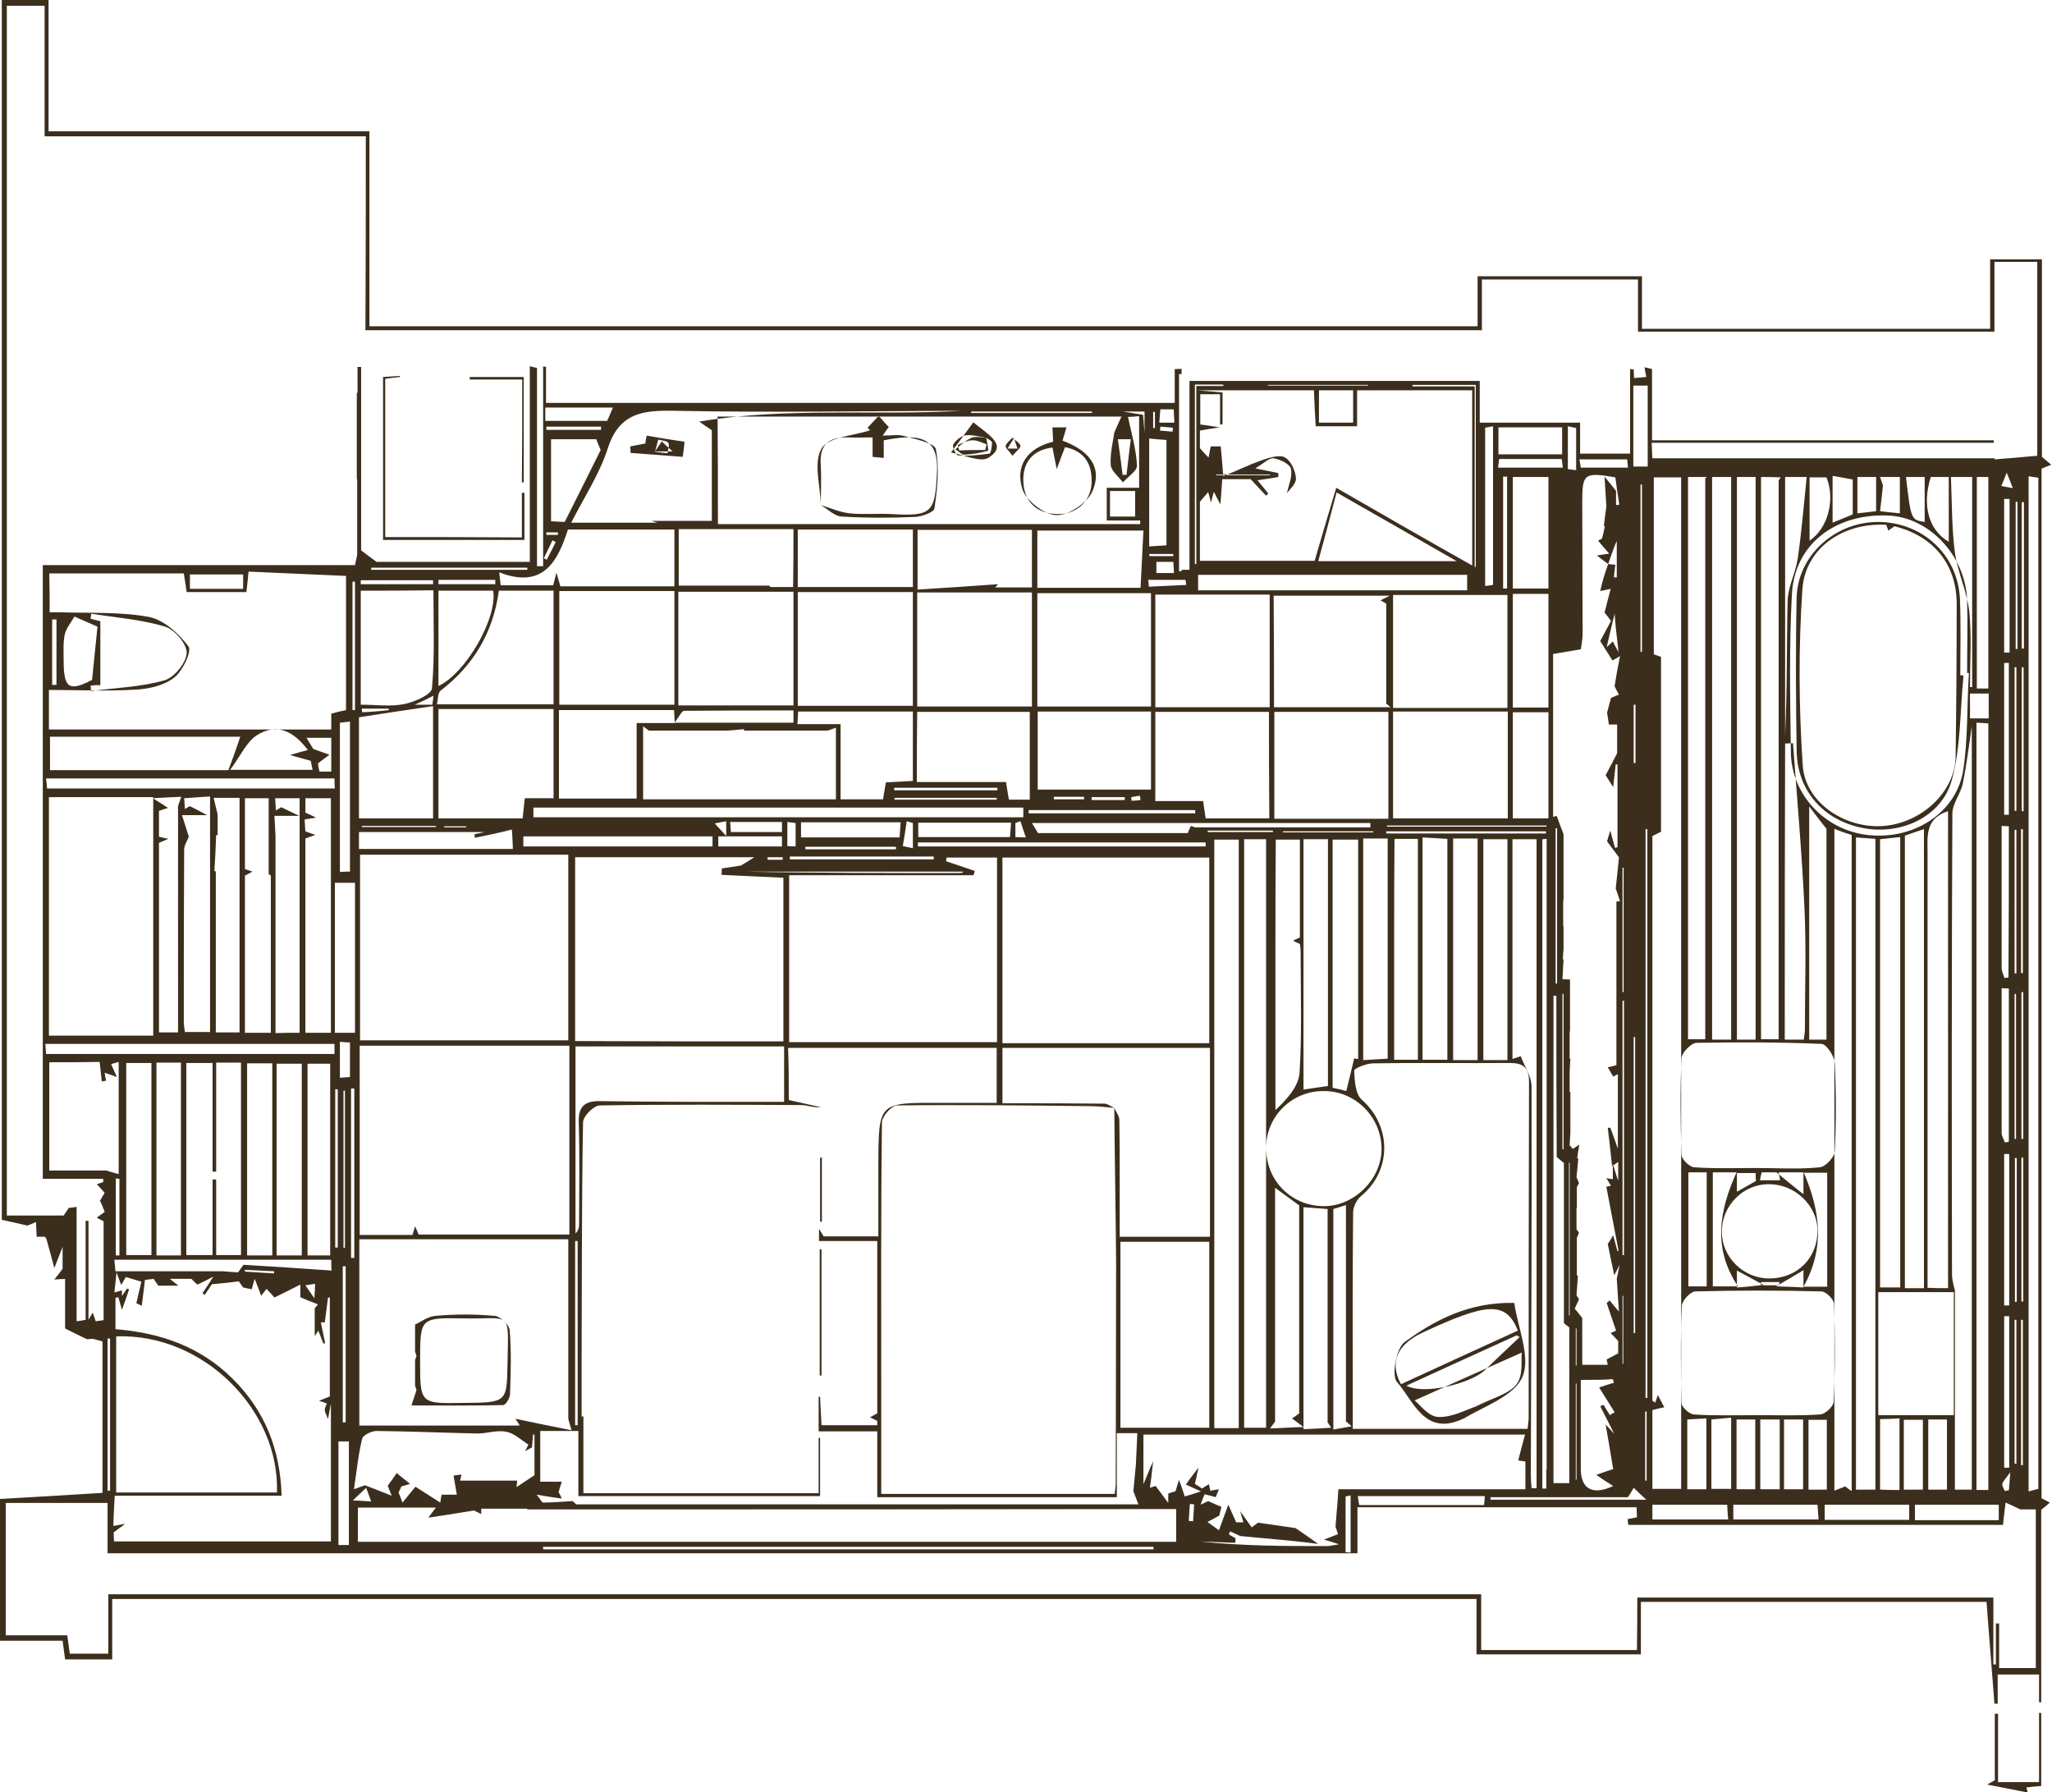 <?xml version="1.0" encoding="utf-8"?>
<!-- Generator: Adobe Illustrator 16.0.5, SVG Export Plug-In . SVG Version: 6.00 Build 0)  -->
<!DOCTYPE svg PUBLIC "-//W3C//DTD SVG 1.1//EN" "http://www.w3.org/Graphics/SVG/1.1/DTD/svg11.dtd">
<svg version="1.1" id="レイヤー_1" xmlns="http://www.w3.org/2000/svg" xmlns:xlink="http://www.w3.org/1999/xlink" x="0px"
	 y="0px" width="570.5px" height="498.2px" viewBox="0 0 570.5 498.2" style="enable-background:new 0 0 570.5 498.2;"
	 xml:space="preserve">
<style type="text/css">
<![CDATA[
	.st0{fill-rule:evenodd;clip-rule:evenodd;fill:#3C2E1D;}
]]>
</style>
<path class="st0" d="M189.8,127c-4.8-0.4-9.6-0.7-14.5-1.1c0-0.6,0-1.2-0.1-1.8c1.4-0.3,2.8-0.5,4.2-0.8c0.1-0.7,0.2-1.4,0.4-2.2
	c3.5,0.6,7,1.2,10.5,1.7C190.2,124.3,190,125.7,189.8,127z M182.1,125.6L182.1,125.6c1.1,0.1,2.3,0.3,3.5,0.4c0.1-1,0.6-2.3,0.2-2.9
	c-0.4-0.6-1.8-0.6-2.8-0.9C182.7,123.3,182.4,124.5,182.1,125.6z M182.1,125.5c1.1,0,2.3,0,4.9,0c-1.8-1.6-2.4-2.2-3-2.8
	C183.3,123.7,182.7,124.6,182.1,125.5L182.1,125.5z M270.6,117.4c4.7,3.8,9.5,6.4,4.3,9.8c-2.3,1.5-6.9-0.8-10.5-1.4
	C266.5,123,268.6,120.2,270.6,117.4z M274.2,121.7L274.2,121.7c-1.9-0.3-3.9-0.9-5.7-0.7c-1.3,0.2-2.8,1.4-3.5,2.6
	c-0.3,0.6,0.8,3,1.4,3c2.9,0.2,5.8-0.1,8.7-0.5c0.4-0.1,0.7-2.1,0.7-3.1C275.8,122.6,274.8,122.1,274.2,121.7z M281.5,126.7
	c-0.9-1.3-2-2.1-1.9-2.7c0.1-0.8,1.2-1.5,1.8-2.3c0.8,0.7,2,1.3,2.3,2.2C283.9,124.4,282.6,125.4,281.5,126.7z M281.9,121.8
	c-0.9,1.4-1.2,2-1.8,2.9c1.2,0,1.8,0,2.8,0C282.6,123.9,282.4,123.3,281.9,121.8z M274.2,121.7c0.2,1.2,0.7,3.5,0.5,3.6
	c-2.1,0.6-4.4,1-6.6,1.1c-0.8,0-1.6-1-2.5-1.5c1.5-1.1,2.9-2.5,4.5-3.2C271.4,121.2,272.9,121.7,274.2,121.7L274.2,121.7z
	 M273.9,125.1c0.1-0.5,0.3-1.1,0.4-1.6c-1.3-0.4-2.7-1.2-4-1.1c-1.3,0-2.7,0.8-4,1.3c0.1,0.5,0.2,1,0.4,1.5
	C269.1,125.1,271.5,125.1,273.9,125.1z M228.2,140.4c-0.1-5.3-2.1-11.8,0.2-15.7c1.9-3.3,8.9-3.5,13.5-5.1c0.2,0.2-0.2-0.2-0.7-0.7
	c0.9-1,1.9-2,3.1-3.3c1,1.1,1.8,2.1,2.8,3.1c-0.4,0.5-0.8,1.1-1.7,2.4c2.4,0,4.3-0.4,5.9,0.1c3.2,0.9,8.5,1.9,8.9,3.7
	c1,5.3,0.4,10.9-0.4,16.4c-0.1,1.1-3.5,2.3-5.4,2.4c-6.8,0.3-13.6,0.3-20.4-0.1C232,143.5,230.1,141.5,228.2,140.4
	c2.6,0.8,5.3,2,8,2.3c3.8,0.4,7.7,0,11.5,0.2c11.5,0.7,12.3-0.4,12.8-11.8c0.5-10.3-5.8-10.4-14.8-8.7c0,1.5,0,3,0,4.9
	c-1.2-0.1-2-0.2-3.1-0.3c0-1.9,0-3.4,0-5.4c-2.4,0-4.5,0.1-6.6,0c-5.4-0.2-8.3,1.8-7.8,7.7C228.4,133.1,228.2,136.8,228.2,140.4z
	 M284.3,136.1c1.1,3.2,6.1,7,9.4,7.1c3.4,0.1,8.6-3.4,10-6.6c3.1-7.1-1.5-11.6-8.3-14.1c0.4-1.3,0.7-2.4,1.1-3.7c-1.3,0-2.5,0-3.9,0
	c0.1,1.4,0.1,2.5,0.2,4C285.6,124.5,282.1,129.6,284.3,136.1z M293.8,130.4c1.1-3.1,1.7-4.5,2.3-6.1c5.1,1,7.4,4.3,7.4,9.3
	c0.1,5.6-4.2,9.6-9.9,9.3c-5.9-0.3-9.1-3.9-9.1-9.6c0-4.8,2.6-8.2,8.1-8.9C292.9,125.8,293.1,127.1,293.8,130.4z M107.1,149.3
	c0-14.8,0-29.3,0-44c1.6-0.2,2.8-0.4,4.1-0.5c0-0.1,0-0.2,0-0.3c-1.5,0.1-3.1,0.2-4.7,0.3c0,15.2,0,30.1,0,45.3
	c13.3,0,26.2,0,39.3,0c0-4.5,0-8.8,0-13.1c-0.2,0-0.4,0-0.7,0c0,4,0,8,0,12.4C132.2,149.3,119.8,149.3,107.1,149.3z M145.2,105.5
	c-5.3,0-9.9,0-14.6,0c0-0.2,0-0.5,0-0.7c4.9,0,9.8,0,15,0c0,9.9,0,19.6,0,29.3c-0.2,0-0.3,0-0.5,0
	C145.2,124.7,145.2,115.3,145.2,105.5z M227.9,382.3c0-11.7,0-23.4,0-35c0.2,0,0.3,0,0.5,0c0,11.7,0,23.4,0,35.1
	C228.2,382.4,228,382.4,227.9,382.3z M228,321.8c0,5.9,0,11.9,0,17.8c0.1,0,0.3,0,0.5,0c0-5.9,0-11.9,0-17.8
	C228.3,321.8,228.1,321.8,228,321.8z M139.9,390.6c0.7,0,1.9-2,1.9-3.1c0.2-5.9,0.4-11.9-0.1-17.7c-0.1-1.5-2.6-3.9-4.2-4
	c-5.5-0.5-11-0.5-16.5,0c-2.2,0.2-4.3,1.9-5.6,2.4c0,3.4,0,5,0,7.5c-0.1-0.2,0.2,0.6,0.4,1.2c-0.3,0.8-0.5,1.6-0.4,1.1
	c0,2.9,0,4.6,0,7.2c-0.1-0.2,0.2,0.5,0.4,1.2c-0.3,1-0.6,1.8-1.4,4.3C123.3,390.7,131.6,390.8,139.9,390.6z M116.8,378.3
	c0-11.9,0-12,12-11.8c13.4,0.3,12.6-2.7,12.3,12.5c-0.2,10.9-0.1,10.9-12.4,11C116.8,390.2,116.8,390.2,116.8,378.3z M390.5,373.1
	c-2.3,1.7-3.7,9.3-2.1,11.1c4.7,5.3,7.7,15.5,18.8,10c5.5-3.3,13.8-6.1,16.1-11.5c2.3-5.5-1.3-13.5-2.3-20.5
	C408.7,361.9,399.1,366.8,390.5,373.1z M395.4,370.5c18-8.4,23.3-8.9,26.6-0.6c-10.8,4.9-21.6,9.9-32.5,14.9
	C386.1,378.5,388.7,373.7,395.4,370.5z M421.7,384.7c-2,2.8-6.5,3.8-11.4,6.3c-2.5,0.8-6.6,3.1-10.5,2.9c-2.7-0.1-5.3-3.7-6.5-4.6
	c9.9-4.4,19.6-8.8,29.8-13.3C422.8,377.7,423.6,382.2,421.7,384.7z M421.7,371.2c0.3,0.2,0.5,0.3,0.8,0.5c-3.3,3.1-6.6,6.2-9.9,9.4
	c-4.3,3.7-16.9,6.7-21.6,4.1C401,380.6,411.4,375.9,421.7,371.2z M567.5,496.5c0-7,0-13.6,0-20.3c-0.2,0-0.4,0-0.6,0
	c0,6.3,0,12.7,0,19.2c-3.9,0-7.4,0-11.4,0c0-6.5,0-12.7,0-19c-0.3,0-0.6,0-0.9,0c0,6.2,0,12.4,0,18.5c-1,0.6-1.7,0.9-2.1,1.2
	c3.8,0.7,7.5,1.5,11.2,2.2c0-0.1-0.1-0.7-0.3-1.4C564.9,496.7,566.2,496.6,567.5,496.5z M24.2,372.3c-1.8-0.9-3.6-1.7-6.1-3
	c0-4.1,0-8.8,0-13.8c-1.2,0.1-1.9,0.1-3,0.2c0.9-1.2,1.7-2.1,2.3-3c0-1.9,0-3.7,0-6.1c-0.7,1.9-1.2,3.1-2.3,5.9
	c-0.9-3.3-1.3-5-2.2-8.1c0.5,0.7,0,0.1-0.4-0.6c-0.7,0-1.4,0-2.3,0c-0.1-1.3-0.1-2.5-0.2-4.1c-0.9,0.4-1.8,0.8-2.4,1
	c-2.5-0.6-4.8-1.1-7.1-1.6c0-113,0-225.9,0-339.1c4.5,0,8.5,0,13,0c0,12,0,23.9,0,36.5c29.9,0,59.4,0,89.2,0c0,18.3,0,35.8,0,54.2
	c102.8,0,205.2,0,308.1,0c0-4.3,0-8.9,0-13.9c15.4,0,30.3,0,45.7,0c0,4.9,0,9.5,0,14.6c32.5,0,64.4,0,96.8,0c0-6.3,0-12.6,0-19.3
	c5.1,0,9.6,0,14.4,0c0,18.6,0,36.8,0,54.9c0.9,0.8,1.6,1.3,2.6,2.2c-1.1,0.4-1.8,0.7-2.7,1.1c0,95.3,0,190.7,0,286.2
	c0.6,0.3,1.3,0.7,2.3,1.2c-0.9,0.8-1.5,1.3-2.4,2c0,17.7,0,35.6,0,53.5c-0.2,0-0.4,0-0.6,0c0-2.4,0-4.8,0-7.7c-3.9,0-7.5,0-11.5,0
	c0,2.7,0,5.4,0,8.1c-0.3,0-0.6,0-0.9,0c-0.7-9.3-1.5-18.6-2.2-28.3c-31.7,0-63.6,0-96.1,0c0,4.7,0,9.5,0,14.6c-15.4,0-30.3,0-45.7,0
	c0-5,0-9.8,0-15.4c-126.6,0-252.6,0-379.3,0c0,5.4,0,11,0,16.8c-4.7,0-8.8,0-13.1,0c-0.2-1.6-0.4-3-0.7-5.2c-5.6,0-11.3,0-17.5,0
	c0-13.6,0-26.5,0-39.4c9.1-0.5,18.8-1.1,28.6-1.7c0-14.7,0-28.3,0-42.1c-1-0.3-1.8-0.5-2.6-0.7C25.4,372.2,24.8,372.2,24.2,372.3z
	 M52.5,232.6L52.5,232.6c-0.5,1.2-1.3,2.4-1.3,3.6c-0.1,16-0.1,32-0.1,47.9c0,0.9,0.2,1.8,0.3,2.8c2.4,0,4.6,0,7,0
	c0-21.9,0-43.4,0-65.5c-2.5,0.2-4.8,0.3-7.2,0.5c0.1,1,0.1,1.8,0.2,3c0.8-0.5,1.2-0.7,1.4-0.8c1.4,0.7,2.7,1.4,4.8,2.5
	c-2.6,0-4.3,0-7,0C51.3,228.8,51.9,230.7,52.5,232.6z M350.1,427.5c-1.8-0.2-3.5-0.3-5.3-0.5c-0.9-0.4-1.9-0.9-2.8-1.3
	c-0.1,0.3-0.2,0.6-0.4,0.8c0.6,0.4,1.3,0.8,1.9,1.1c0,0.4,0,0.9-0.1,1.3c-3.2-0.1-6.5-0.3-9.7-0.4c11.7,1.3,23.5,1.3,35.3,1.3
	c0.7,0,1.4-0.2,3.3-0.5c-1.8-0.6-2.4-0.8-4.2-1.3c1.9-0.7,2.7-1.1,3.9-1.5c-0.3-0.9-0.6-1.9-0.7-2.1c0.3-3.8,0.6-6.9,0.8-10.4
	c17.5,0,34.6,0,52,0c0-2.9,0-5.3,0-7.7c-0.5-0.1-1.1-0.2-2-0.3c0.6-2.4,1.2-4.6,1.9-7.2c-35.5,0-70.8,0-106.1,0c0,4.3,0,8.4,0,13.8
	c1-2.3,1.4-3.5,2.7-6.4c-0.4,3.7-0.6,5.4-0.9,7.4c0.9-0.3,1.5-0.5,1.6-0.5c1.1,1.4,2,2.7,3.5,4.7c0-1.6,0-2.1,0-2.6
	c0.8-0.3,1.4-0.5,2-0.6c0.3-0.9,0.5-1.6,1-3.2c0.7,1.9,1.1,3.1,1.6,4.6c1.3-0.4,2.4-0.7,4.5-1.4c-1.8-0.8-2.7-1.2-4.2-1.9
	c0.8-1.2,1.5-2.1,3.5-4.7c-0.6,3-0.8,3.7-1,4.5c0.8,0.5,1.4,0.9,2,1.3c0.6-0.4,1.2-0.8,1.9-1.2c0.2,0.8,0.3,1.3,0.4,1.8
	c0.7-0.1,1.3-0.2,2.4-0.4c-0.4,0.9-0.6,1.5-0.9,2.2c-1.2-0.3-2.1-0.6-3.1-0.8c-0.4,0.9-0.7,1.8-1.1,2.9c0.8-0.4,1.5-0.7,2.1-1
	c1.3,0.6,2.5,1.1,3.7,1.6c-0.3,1.1-0.5,2-0.6,2.4c-1.2,0.7-2.1,1.2-3.3,1.8c1.1,0.8,1.8,1.3,3.2,2.3c0.9-2.4,1.6-4.5,2.6-7.1
	c0.9,2.1,1.6,3.5,2.2,4.9c0.6,0,1.3,0,2,0c-0.2-0.6-0.3-1.1-0.9-3.1c1.7,2.4,2.4,3.4,3.2,4.5c1-0.7,2-1.5,1.8-1.3
	c4.4,0.6,7.5,1.1,10.4,1.5c2.2,1.5,4.3,3,6.3,4.4C361.3,428.5,355.7,428,350.1,427.5z M447.1,156.8c-0.9-0.7-1.8-1.3-3.1-2.4
	c1.6-0.2,2.5-0.4,3.4-0.5c-1.1-1.2-2-2.3-3.1-3.6c0.8-0.4,1.2-0.6,1.1-0.6c0.4-1.5,0.6-2.5,0.8-3.5c-0.1,0-0.2,0-0.3,0
	c0.2-1.6,0.4-3.2,0.7-5.4c-0.1-2.1-0.3-4.8-0.5-8.3c1.4,1.7,2.3,2.8,3.2,4c0,1.3,0,2.6,0,3.9c0.3,0,0.6-0.1,0.9-0.1
	c-0.4-2.6-0.8-5.2-1.1-7.6c-8.7-1.5-9.2-1-9.2,6.8c0,12.2,0.1,24.5,0.1,36.7c0,1.5-0.3,2.9-0.5,4.3c-2.8,0.5-5.3,0.9-7.7,1.3
	c0,15.2,0,30.3,0,45.3c0.3-0.1,0.7-0.2,1-0.3c0.8,2.3,1.7,4.6,1.9,5.1c0,3.7,0,5.3,0,6.9c0,1.5,0,3,0,4.5c0,1.6,0,3.2,0,6.5
	c0-0.1-0.1,1.4-0.1,0.9c0,3.6,0,5.2,0,6.7c0,0,0.1,0,0.1,0c0,1.5,0,3,0,6.4c0-0.3-0.1,1.3-0.2,2.9c0.1,0,0.1,0,0.2,0
	c-0.1,1.7-0.2,3.5-0.3,5.5c0.5,0,1.3,0.1,2.1,0.1c0,2.7,0,5.4,0,8c0,0,0,0,0,0c0,1.5,0,3.1,0,5.9c0,0.3-0.2,1.9-0.1,1.2
	c0,3.8,0,5.4,0,6.9c0.1,0,0.1,0,0.2,0c-0.1,1.5-0.2,3-0.2,4.5c0,1.6,0,3.2,0,4.7c0.1,0,0.1,0,0.2,0c0,1.6,0,3.2,0,4.8c0,0,0,0,0,0
	c0,1.6,0,3.2,0,6.8c0-0.4-0.1,1.2-0.2,3.3c0,0,0.5,0.5,0.9,1c0.5-0.4,0.9-0.6,1.8-1.2c-0.3,1.6-0.5,2.7-0.6,3.8c0.1,0,0.2,0,0.3,0
	c-0.1,1.6-0.3,3.1-0.5,5.2c0.1,0.2,0.4,1,0.7,1.7c-0.5,0.9-0.8,1.5-0.6,1.2c0,2.7,0,4.2,0,5.8c0,0-0.1,0-0.1,0c0,1.7,0,3.3,0,5.8
	c-0.2-0.3,0.2,0.3,0.7,1c-0.4,0.9-0.8,1.9-0.6,1.5c0,2.8,0,4.2,0,5.7c0,1.6,0,3.2,0,4.7c0.1,0,0.2,0,0.3,0c-0.1,1.4-0.2,2.9-0.4,5.4
	c-0.2-0.3,0.2,0.4,0.7,1.2c-0.4,0.9-0.8,1.7-1.2,2.6c0.9,1,1.6,2,2.1,2.6c0,4.8,0,9,0,13c2.5,0,4.7,0,7.1,0c-0.2-1-0.4-1.6-0.3-1.5
	c1.4-0.7,2.3-1.2,3.2-1.7c0-1.4,0-2.5,0-3.4c-0.7-0.8-1.3-1.4-2.1-2.2c0.9-0.4,1.5-0.7,1.5-0.7c-0.9-2.7-1.8-5.2-2.6-7.7
	c0.3-0.2,0.6-0.5,0.8-0.7c0.7,0.9,1.5,1.8,2.6,3.1c-0.2-3.1-0.4-5.7-0.6-9.1c0-0.2,0.3-1.3,0.8-3.9c-0.8,1.6-1,2-1.5,2.9
	c-0.7-3.2-1.2-5.8-1.8-8.7c0.3-0.4,0.7-1.1,1.5-2.4c0.5,1.7,0.8,3.1,1.2,4.4c0.1,0,0.2,0,0.3-0.1c-1.1-5.9-2.3-11.8-3.4-17.8
	c0.4-0.1,0.9-0.2,1.3-0.3c-0.4-0.6-0.8-1.3-1.3-2.1c0.7,0.1,1.2,0.2,1.8,0.3c0-0.9,0-1.7,0-4.3c0.8,2.6,1,3.4,1.5,4.7
	c0-2.1,0-3.7,0-5.2c-0.4,0.3-0.9,0.6-1.7,1.2c-0.4-3.9-0.8-7.3-1.2-10.7c0.2,0,0.4,0,0.7,0c0.5,1.3,1,2.6,2.1,5.8
	c0-8.3,0-14.4,0-20.7c-0.4,0.2-0.8,0.4-1.3,0.7c-0.5-0.9-1-1.8-1.5-2.6c1-0.2,1.7-0.4,2.4-0.6c0-7.4,0-14.6,0-21.8c0,0,0,0,0,0
	c0-7.8,0-15.6,0-23.7c-0.1,0,0.3,0,1-0.1c-0.6-1.9-1.2-3.6-1.2-3.4c0.5-4.3,0.7-6.9,0.9-8.8c-1.4-1.9-2.3-3.1-3.3-4.4
	c0.3-1,0.5-1.8,0.9-3c0.5,1.9,0.9,3.4,1.3,4.8c0.2-0.1,0.5-0.1,0.7-0.2c0-7.7,0-15.4,0-23c-0.2,0-0.3,0-0.5,0
	c-0.2,1.7-0.4,3.5-0.7,6.3c-1.2-1.9-1.7-2.7-2.1-3.3c1.1-2,2.1-4,3.2-6.1c0-2.4,0-5.1,0-8c-1.1,0-1.8,0-2.3,0
	c-0.2-1.5-0.4-2.8-0.5-3.3c0.5-1.9,0.8-3,1.1-4.1c0.6-0.2,1.3-0.6,2.2-0.9c-0.7-1.3-1.2-2.2-1.2-2.4c0.5-3.1,0.9-5.4,1.5-8.3
	c-1.2,0.7-1.6,0.9-2.1,1.2l0,0c-1.3-2-2.5-4-3.4-5.4c1.3-2.4,2.2-4.1,3-5.6c-0.8-1.1-1.3-1.7-1.8-2.3c0.5-2.1,1.1-4.2,1.7-6.6
	c-1.3,0.3-2,0.4-2.9,0.6C445.4,161.9,446.2,159.3,447.1,156.8c0.6,0.1,1.2,0.1,2,0.2c-0.2,1.4-0.3,2.4-0.4,3.5c0.3,0,0.5,0,0.8,0
	c0-3.9,0-7.8,0-10.1C448.9,151.6,448,154.2,447.1,156.8z M309.8,308c-2.2-0.2-4.4-0.5-6.7-0.5c-17.9-0.2-35.8-0.4-53.7-0.2
	c-1.5,0-4.1,3-4.2,4.6c-0.3,24.6-0.2,49.2-0.2,73.8c0,9.7,0,19.4,0,29.6c21.9,0,43.3,0,64.9,0c0.1-1.1,0.3-2,0.3-2.9
	c0-20.5,0.1-40.9,0.1-61.4C310.2,336.7,309.9,322.3,309.8,308c0.5,1.1,1.3,2.1,1.4,3.2c0.1,5.4,0.1,10.7,0.1,16.1
	c0,5.5,0,10.9,0,16.5c8.6,0,16.7,0,25.1,0c0-17.6,0-34.9,0-52.5c-19.4,0-38.4,0-57.7,0c0,5.3,0,10.2,0,15.4c9.6,0,18.9,0,28.1,0.1
	C307.7,306.7,308.8,307.5,309.8,308z M101.7,37.9c-30,0-59.4,0-89.3,0c0-12.5,0-24.4,0-36.3c-3.7,0-7,0-10.5,0
	c0,112.2,0,224.2,0,336.3c5.5,0,10.6,0,15.8,0c0.5-0.7,0.9-1.3,1.4-2.1c0.8-0.1,1.7-0.2,2.2-0.3c0,10.7,0,21.1,0,31.8
	c0.8-0.1,1.5-0.2,2.5-0.4c0-9.3,0-18.4,0-27.5c0.3,0,0.5,0,0.8,0c0,9,0,17.9,0,27.5c0.6-1,0.9-1.5,1.2-2c0.3,0.9,0.5,1.5,0.8,2.4
	c0.7-0.1,1.4-0.2,2.2-0.3c0-9.3,0-18.4,0-27.5c-0.6-0.3-1.2-0.6-1.9-1c0.8-0.6,1.5-1.1,2.2-1.6c-0.4-1.1-0.8-2.1-1.3-3.1
	c0.4-0.7,0.8-1.4,1.3-2.2c-0.7-0.8-1.4-1.6-2.2-2.4c0.7-0.2,1.2-0.4,1.8-0.6c0-0.3,0-0.6,0-0.9c-5.6,0-11.1,0-16.8,0
	c0-57.1,0-113.6,0-170.6c14.8,0,29.2,0,43.7,0c14.5,0,29,0,43.1,0c0.3-1.5,0.6-2.7,0.6-3c0-2.5,0-4.1,0-5.8c0,0,0,0,0,0
	c0-2.4,0-4.8,0-8.4c-0.1,0.3,0.2-0.6,0,0c0-3.2,0-4.9,0-6.7c0,0-0.1,0-0.1,0c0-8,0-16,0-24c0.1,0,0.1,0,0.2,0c0-2.4,0-4.8,0-7.2
	c0.3,0,0.7,0,1,0c0,17.2,0,34.4,0,51c1.7,1.3,2.8,2.1,4.3,3.2c13.5,0,27.6,0,42.6,0c0-18.1,0-36.2,0-54.4c0.2,0.1,0.8,0.2,2,0.5
	c0,18.4,0,36.8,0,55.1c0.6,0,1.1,0,1.7,0c0-18.5,0-37,0-55.5c0.3,0,0.6,0,0.8,0.1c0,3.2,0,6.4,0,10c58.2,0,116.2,0,174.8,0
	c0-3.2,0-6.3,0-9.4c0.6,0,1.3,0,1.9-0.1c0,18.6,0,37.3,0,55.9c0.7,0,1.5,0,2.2,0c0-17.5,0-34.9,0-52.5c27.4,0,53.9,0,80.7,0
	c0,4.3,0,8.4,0,11.6c9.4,0,18.5,0,27.9,0c0,2.7,0,5.6,0,8.6c4.6,0,8.9,0,13.9,0c0-8.1,0-15.8,0-23.5c0.3,0,0.7,0.1,1,0.1
	c0,0.7,0.1,1.4,0.1,2.4c1.2-0.1,2.3-0.2,3.4-0.3c-0.2-1-0.3-1.6-0.5-2.7c0.9,0.2,1.5,0.3,2.1,0.5c0,6.7,0,13,0,19.8
	c31.8,0,63.4,0,95,0c0,0.2,0,0.5,0,0.7c-31.6,0-63.2,0-95.1,0c0.1,1.9,0.1,3.2,0.2,4.3c32,0,63.6,0,95.1,0c0,0.1,0,0.2,0.1,0.3
	c3.8-0.3,7.7-0.6,11.8-1c0-18.1,0-35.9,0-53.9c-4,0-7.7,0-11.9,0c0,6.6,0,12.9,0,19.4c-33.2,0-65.9,0-99.1,0c0-4.9,0-9.5,0-14.5
	c-14.6,0-28.7,0-43.4,0c0,4.8,0,9.5,0,14.1c-103.7,0-206.9,0-310.4,0C101.7,74,101.7,56.4,101.7,37.9z M219.3,305.8
	c3.3,0.7,6.1,1.4,8.9,2c-2,0.2-3.7-0.6-5.5-0.6c-18.6-0.1-37.3-0.2-55.9,0.1c-1.7,0-4.7,3-4.7,4.7c-0.4,22.5-0.3,44.9-0.4,67.4
	c0,4.8,0,9.6,0,14.4c0.2,0,0.3,0,0.5-0.1c0,7,0,14,0,21.4c21.6,0,43.3,0,65.4,0c0-5.2,0-10.3,0-15.4c0.1,0,0.3,0,0.4,0
	c0,5.4,0,10.7,0,16.2c-22.5,0-44.6,0-67.2,0c0-6.2,0-12,0-18.1c-3.8,0-7.1,0-10.6,0c0,4.9,0,9.3,0,14.1c2.1,0,3.7,0,6,0
	c-0.3,0.9-0.6,1.8-0.9,2.9c0.2,0.3,0.5,0.9,0.9,1.8c-2.2-0.3-4.1-0.6-7-1.1c1,1.2,1.4,2.2,1.8,2.2c2.3,0,4.7-0.2,8.2-0.4
	c-0.5-0.5,0.1,0.1,1,0.9c51.7,0,103.6,0,156.3,0c-0.7-1.9-1.3-3.4-1.4-3.7c0.3-3.2,0.5-5.3,0.7-7.3c0.1-2.9,0.3-5.7,0.4-8.8
	c-2.1,0-3.7,0-5.7,0c0,6.1,0,11.9,0,17.8c-22.3,0-44.3,0-66.6,0c0-6.2,0-12,0-18.3c-5.6,0-10.9,0-16.3,0c0-3.5,0-6.5,0-9.6
	c0.1,0,0.2,0,0.4,0c0.1,2.7,0.3,5.5,0.4,7.9c5.1,0,10.3,0,15.5,0c0-0.4,0-0.8,0-1.2c-0.6-0.3-1.2-0.6-2-1c0.8-0.5,1.5-0.8,2-1.1
	c0-16,0-31.7,0-47.9c-5.6,0-10.9,0-16.2,0c0-0.9,0-1.9,0-3.4c0.6,1,1,1.6,1.3,2.1c5,0,9.9,0,15.2,0c0-7,0-13.7,0-20.4
	c0.1-16.8,0.1-16.8,17.1-16.7c5.2,0,10.4,0,15.8,0c0-5.4,0-10.1,0-15.3c-19.4,0-38.6,0-58,0C219.3,296.2,219.3,301,219.3,305.8z
	 M455.2,444.1c33.3,0,66,0,99,0c0,6.5,0,12.5,0,18.6c0.2,0,0.5,0,0.7,0c0-3.8,0-7.6,0-11.4c0.3,0,0.6,0,0.9,0c0,4.1,0,8.2,0,12.4
	c3.7,0,6.9,0,10.2,0c0-14.8,0-29.4,0-44.1c-1.9,0-3.4,0-4.3,0c-1.5-0.7-2.5-1.2-4.1-1.9c-0.3,2.6-0.6,4.6-0.7,6.2
	c-34.8,0-69.4,0-104.2,0c0-0.2-0.1-0.8-0.2-1.6c0.9-0.2,1.7-0.3,2.6-0.5c0-1.1-0.1-2-0.1-2.8c-25.9,0-51.4,0-77.6,0
	c0,5.5,0,10,0,12.8c-116.1,0-231.6,0-347.5,0c0-5.7,0-9.5,0-14c-9.7,0-18.9,0-28.3,0c0,12.6,0,24.4,0,36.8c5.9,0,11.5,0,17.1,0
	c0.3,2.2,0.5,3.7,0.7,5.1c3.7,0,6.9,0,10.7,0c0-5.8,0-11.4,0-16.5c127.4,0,254.4,0,381.7,0c0,5.7,0,10.4,0,15.5
	c14.6,0,28.8,0,43.3,0C455.2,453.7,455.2,448.9,455.2,444.1z M424.7,397.2c0.1-1.1,0.3-2.1,0.3-3.1c0-31.1,0-62.2,0.1-93.3
	c0-4.1-1.6-5.3-5.4-5.3c-12.6,0.1-25.3-0.1-37.9,0.1c-1.9,0-5.3,1.4-5.3,2c0.1,2.8,0.3,6.6,2.2,8.2c8.2,7.3,8.3,19.6-0.3,26.7
	c-1.2,1-2.2,3-2.2,4.5c-0.2,18-0.1,36-0.1,54c0,1.9,0,3.9,0,6.2C392.5,397.2,408.4,397.2,424.7,397.2z M116.4,343.2
	c14.1,0,27.9,0,41.9,0c0-17.6,0-34.8,0-52.5c-19.6,0-38.9,0-58.3,0c0,17.6,0,35,0,52.6c5.1,0,9.8,0,14.7,0c0.2-0.7,0.4-1.3,0.7-2.4
	C115.8,341.8,116.1,342.4,116.4,343.2z M158,261c0-0.1,0-0.1,0-0.2c0-7.5,0-15.1,0-23.2c-19.5,0-38.7,0-57.9,0c0,17.2,0,34.1,0,51.6
	c19.6,0,38.8,0,57.9,0C158,279.7,158,270.4,158,261z M278.7,290c19.5,0,38.5,0,57.5,0c0-17.3,0-34.3,0-51.6c-19.2,0-38.3,0-57.5,0
	C278.7,255.6,278.7,272.7,278.7,290z M217.8,289.5c0-15.3,0-30.4,0-45.5c-5.9-0.3-11.6-0.5-17.2-0.8c0-0.6,0.1-1.2,0.1-1.8
	c1.7-0.2,3.4-0.5,5.3-0.8c0.9-0.5,2-1.2,3.7-2.3c-10.1,0-19.4,0-28.8,0c0,0,0,0,0,0c-6.9,0-13.8,0-21,0c0,16.9,0,33.8,0,51.1
	C179.2,289.5,198.3,289.5,217.8,289.5z M409.3,157.2c0-17.2,0-32.8,0-48.7c-10.7,0-21.2,0-32,0c0,3.3,0,6.5,0,10c-4,0-7.6,0-11.5,0
	c-0.2-3.4-0.4-6.6-0.5-10c-10.5,0-20.6,0-32.5,0c3.5,0.3,5.2,0.4,7.1,0.6c0,3.2,0,6.1,0,8.9c-0.2,0-0.5,0-0.7,0c0-2.7,0-5.4,0-8.4
	c-2.1,0-3.8,0-5.5,0c0,3,0,5.6,0,8.4c1.6,0.2,2.8,0.4,5.4,0.8c-2.6,0.4-4,0.6-5.5,0.9c0,1.8,0,3.5,0,4.9c0.9,1,1.6,1.8,2.4,2.6
	c0.2-1,0.4-2,0.6-3.1c0.9,0,1.7,0,2.8,0c0.2,2.3,0.4,4.3,0.7,8.3c4.1-1.7,7.4-3.3,10.8-4.5c2.1-0.7,4.9-1.6,6.4-0.7
	c1.6,0.9,2.9,3.7,3,5.8c0.1,1.5-1.9,3.2-2.5,4.1c0.4-2.1,1.6-4.6,1.1-6.8c-0.3-1.3-3-2.6-4.8-2.9c-1.2-0.2-2.7,1.4-5.1,2.8
	c3.1,0.6,4.7,1,6.4,1.3c0,0.4,0,0.8,0,1.1c-1.7,0.3-3.5,0.6-5.8,0.9c1.2,1.4,2.1,2.6,3,3.7c-0.2,0.2-0.4,0.4-0.6,0.6
	c-1.3-1.4-2.5-2.7-4.3-4.6c-2.1,0-4.9,0-7.9,0c-0.1,2.2-0.3,4.2-0.5,7c-0.9-1.6-1.3-2.5-1.8-3.5c-0.3,0.9-0.5,1.6-0.8,3
	c-0.4-1.4-0.6-2.2-0.8-2.9c-0.8,1-1.6,1.8-2.3,2.7c0,5.4,0,10.8,0,16.4c11,0,21.7,0,31.9,0c2-6.9,3.9-13.3,6-20.3
	C384.5,143.1,396.5,150,409.3,157.2z M13.8,170.2c1,0,1.8,0,2.5,0c8.4,0.3,16.9-0.2,25.1,1.3c4.1,0.8,8.3,4.6,11,8.2
	c1,1.3-1.6,6.8-3.9,8.6c-2.7,2.2-6.9,3.2-10.6,3.4c-8,0.5-16,0.1-24.3,0.1c0,4.6,0,8,0,11c26.3,0,52.3,0,78.5,0c0-0.9,0-2.6,0-4.4
	c1.4-0.4,2.6-0.7,4.1-1c0-12,0-23.8,0-37.3c-9.1-0.4-18-0.8-27.1-1.2c-0.2,2.4-0.4,3.9-0.6,5.7c-5.6,0-11.1,0-16.6,0
	c-0.3-1.9-0.5-3.5-0.8-5.2c-12.6,0-24.9,0-37.4,0C13.8,163.2,13.8,166.6,13.8,170.2z M219.4,243.3c0,16,0,31,0,46.4
	c19.4,0,38.5,0,57.8,0c0-17.2,0-34.2,0-51.3c-4.9,0-9.4,0-14,0c-0.1,0.3-0.1,0.6-0.2,1c2.7,0.9,5.3,1.8,8,2.7
	c-0.1,0.5-0.3,1.2-0.4,1.2C253.8,243.3,236.7,243.3,219.4,243.3z M58.9,357c-0.2,0.3-1.1,1.7-2,3c-0.2-0.2-0.4-0.3-0.6-0.5
	c0.9-1.3,1.8-2.7,3-4.6c-1.7,0.9-2.9,1.5-4.4,2.2c-0.5-0.4-1.2-1.1-1.7-1.6c-2.1,0-3.8,0-6,0c1,0.8,1.5,1.2,2.4,1.9
	c-2.2,0-3.9,0-5.6,0c-0.3-0.5-0.8-1.1-1.3-1.9c-0.7,0.1-1.4,0.2-2.4,0.3c-0.3,2.3-0.5,4.5-0.9,7.2c-1-0.5-1.6-0.8-1.5-0.7
	c0.5-2.3,1-4.1,1.4-6c-1.9-0.6-3.1-0.9-4.3-1.3c-0.4,0.7-0.8,1.3-1.3,2.2c-0.4-1-0.6-1.6-1.3-3.5c-0.3,2.7-0.4,4-0.6,5.6
	c1-0.3,1.5-0.4,2.1-0.6c0,0.4,0,0.9,0,1.6c0.6-0.9,1-1.5,1.4-2.1c0.2,0.1,0.4,0.2,0.6,0.2c-0.6,1.8-1.2,3.6-2,5.7
	c-0.4-1.4-0.7-2.4-1-3.5c-0.3,0.1-0.5,0.1-0.8,0.2c0,2.8,0,5.6,0,8.7c12.6,1,23.6,4.9,32.5,13.7c9,8.9,13.3,19.6,13.7,32.6
	c-15.5,0-30.7,0-46.4,0c-0.2,3-0.3,5.6-0.4,8.4c1.2-0.2,1.8-0.3,3.3-0.6c-1.5,1.1-2.2,1.7-3.2,2.4c0,0.7,0.1,1.5,0.1,2.5
	c20.2,0,40.1,0,60.3,0c0-12.9,0-25.6,0-38.3c-0.2,1.2-0.5,2.4-0.8,4.3c-0.5-1.4-0.9-1.9-0.9-2.5c0-0.6,0.3-1.2,0.6-1.8
	c-0.7-0.3-1.2-0.5-2.2-0.8c1.1-0.4,1.7-0.7,3-1.2c0-9,0-18.2,0-27.5c-0.2,0-0.3,0-0.5,0c-0.3,2.3-0.6,4.6-0.9,6.9
	c-0.4,0-0.8,0-1.1,0c0.4,1.9,0.8,3.9,1.2,5.8c-0.2,0-0.3,0.1-0.5,0.1c-0.4-1.1-0.9-2.3-1.4-3.6c-0.3,0.5-0.5,0.8-1,1.5
	c0-2.7,0-5,0-7.7c0.1-0.1,0.4-0.5,0.9-1.1c-1.8-0.7-3.4-1.3-4.9-2c0-1.1,0-1.9,0-3.5c-2.5,1.3-4.6,2.3-7.2,3.6
	c-0.6-0.7-1.4-1.6-2.2-2.4c-0.4,0.5-0.8,1.1-1.5,1.9c-0.6-1.7-1.1-3-1.8-4.7c-0.3,1.2-0.6,2-0.8,2.9c-0.9-0.2-1.7-0.3-2.4-0.5
	c-0.5-0.7-0.9-1.3-1.2-1.7C64.3,356.5,62.3,356.7,58.9,357z M158,394.4c0-17,0-33.2,0-49.9c-19.3,0-38.5,0-58.1,0
	c0,17.2,0,34.3,0,51.8c15.1,0,29.9,0,44.6,0c-0.5-0.9-1.1-1.7-1.2-1.9c4.7,1,9.6,2,15.6,3.2C158.2,395.3,158,394.4,158,394.4z
	 M461.8,182.6c0,16.3,0,32.5,0,48.6c-0.9,0.5-1.6,0.8-2.4,1.2c0,52.4,0,104.7,0,157c0.3,0.2,0.5,0.3,0.8,0.5
	c0.2-0.6,0.4-1.2,0.7-2.1c0.8,1.4,1.2,2.3,1.8,3.4c-1.3,0.3-2.3,0.5-3.3,0.8c0,7.4,0,14.6,0,21.9c3,0,5.6,0,8,0
	c0-93.8,0-187.4,0-281.2c-2.2,0-4.6,0-7.6,0c0,16.3,0,32.7,0,49.2C460.2,182,460.9,182.3,461.8,182.6z M199.6,145.7
	c39.5,0,78.4,0,117.4,0c0-0.3,0-0.6,0-1c-3,0-6,0-9.3,0c0-3.2,0-5.9,0-9.1c3.2,0,6.1,0,9,0c0-6.9,0-13.3,0-19.9
	c-1.3,0.1-2.2,0.2-3.1,0.2c1,4.7,2.3,9.1,2.5,13.5c0.1,1.5-2.5,3.1-3.9,4.7c-1.2-1.6-3.3-3.2-3.4-4.9c-0.2-3.3,0.7-6.7,1-9
	c0.9-1.9,1.3-3,2-4.4c-37.8,0-75,0-112.3,0C199.6,125.8,199.6,135.5,199.6,145.7z M146.7,419.6c-0.1-0.1-0.2-0.1-0.2-0.2
	c-4.2,0-8.4,0-12.7,0c0,0.1,0,0.5,0,1.5c-1.3-0.6-2.2-1.1-2-1c-4.8,0.8-8.7,1.4-12.7,2c0.6-0.8,1.2-1.7,2.1-2.8
	c-7.5,0-14.6,0-21.7,0c0,3.1,0,6,0,9.5c76,0,151.7,0,227.5,0c0-2.3,0-5.3,0-9.1C266.6,419.6,206.6,419.6,146.7,419.6z M42.6,221.6
	c-9.7,0-19.1,0-29,0c0,22.1,0,44.1,0,66.3c9.7,0,19.3,0,29,0C42.6,265.8,42.6,244,42.6,221.6z M32.3,371.5c0,14.6,0,29,0,43.4
	c15,0,29.9,0,44.7,0C77.8,392.1,56.6,370.6,32.3,371.5z M488.6,324.7C488.6,324.7,488.6,324.7,488.6,324.7c5.8,0,11.5,0.4,17.3-0.2
	c1.6-0.1,4.1-2.8,4.2-4.4c0.4-8.2,0.4-16.4,0-24.6c-0.1-1.9-2.3-5.2-3.6-5.3c-11.6-0.5-23.2-0.5-34.8-0.3c-1.5,0-4.1,2.7-4.2,4.2
	c-0.4,8.9-0.3,17.9,0,26.9c0,1.3,2.3,3.5,3.6,3.5C476.9,324.9,482.8,324.7,488.6,324.7z M488.6,393.4c5.8,0,11.7,0.2,17.5-0.2
	c1.4-0.1,3.7-2.3,3.7-3.6c0.4-9,0.4-18.1,0.1-27.1c0-1.3-2.3-3.5-3.5-3.5c-11.7-0.3-23.4-0.3-35,0c-1.4,0-3.7,2.5-3.8,3.9
	c-0.4,9-0.3,18.1-0.1,27.1c0,1.2,2.2,3.1,3.4,3.2C476.7,393.6,482.7,393.4,488.6,393.4z M336.2,396.9c0-17.4,0-34.5,0-51.7
	c-8.3,0-16.4,0-24.7,0c0,17.4,0,34.5,0,51.7C319.8,396.9,327.8,396.9,336.2,396.9z M344.4,397c0-54.8,0-109.1,0-163.6
	c-2.2,0-4.3,0-6.8,0c0,54.7,0,109,0,163.6C339.8,397,341.9,397,344.4,397z M352,396.9c0-54.6,0-109,0-163.6c-1.8,0-3.9,0-6.1,0
	c0,54.6,0,108.9,0,163.6C347.9,396.9,350.1,396.9,352,396.9z M548.2,201.9c-0.8,5.3-1.4,10.6-2.5,15.9c-0.6,2.9-2.9,5.6-2.9,8.4
	c-0.2,42.7-0.2,85.4-0.1,128.1c0,1.7,0.6,3.4,0.8,4.4c0,18.8,0,37.1,0,55.4c1.3,0,2.9,0,4.7,0C548.2,343.2,548.2,272.5,548.2,201.9z
	 M178.8,222.2c17.8,0,35.6,0,53.6,0c0-6.6,0-13,0-19.9c-1.4,0.5-2.5,0.9-2.4,0.8c-8.5,0-15.8,0-23.1,0c0-0.1-0.1-0.3-0.1-0.4
	c-1.3,0.1-2.7,0.3-4.6,0.4c-6.6,0-13.9,0-21.8,0c0.1,0.1-0.4-0.3-1.6-1.2C178.8,208.9,178.8,215.3,178.8,222.2z M155.5,164.3
	c0,10.6,0,20.9,0,31.6c10.8,0,21.4,0,32,0c0-10.7,0-21,0-31.6C176.7,164.3,166.2,164.3,155.5,164.3z M253.8,164.6
	c-10.8,0-21.2,0-32,0c0,10.5,0,20.9,0,31.6c10.7,0,21.2,0,32,0C253.8,185.7,253.8,175.4,253.8,164.6z M286.9,196.4
	c0-10.8,0-21.2,0-31.7c-10.8,0-21.2,0-31.9,0c0,10.7,0,21.1,0,31.7C265.7,196.4,276.1,196.4,286.9,196.4z M220.6,164.5
	c-10.8,0-21.3,0-32,0c0,10.5,0,20.8,0,31.6c10.7,0,21.2,0,32,0C220.6,185.6,220.6,175.3,220.6,164.5z M521.4,414.1
	c0-60.4,0-120.6,0-180.9c-1.8-0.1-3.5-0.3-5.4-0.4c0,60.6,0,120.8,0,181.3C517.8,414.1,519.3,414.1,521.4,414.1z M320,164.9
	c-10.7,0-21,0-31.6,0c0,10.5,0,20.9,0,31.5c10.7,0,21,0,31.6,0C320,185.9,320,175.6,320,164.9z M387.3,165.4c0,10.8,0,21,0,31.4
	c10.6,0,21,0,31.8,0c0-10.7,0-21.2,0-31.4C408.4,165.4,398,165.4,387.3,165.4z M321.2,196.6c10.7,0,21.2,0,31.8,0
	c0-10.5,0-20.7,0-31.3c-10.7,0-21.1,0-31.8,0C321.2,175.6,321.2,185.8,321.2,196.6z M354.2,196.6c10.7,0,21.2,0,32.4,0
	c-1.2-1-1.7-1.5-1.2-1c0-9.7,0-18.6,0-27.8c-0.2-0.1-0.8-0.5-1.6-0.9c0.8-0.4,1.4-0.7,2.6-1.3c-11.3,0-21.7,0-32.3,0
	C354.2,176.2,354.2,186.3,354.2,196.6z M510,230.4c0,61.4,0,122.5,0,184c0.9-0.4,1.9-0.7,3-1.2c0.3,0.2,0.7,0.6,1.8,1.3
	c0-61.1,0-121.6,0-182.4C513.1,231.6,511.4,231,510,230.4z M387.3,227.5c10.7,0,21.1,0,31.9,0c0-9.9,0-19.7,0-29.7
	c-10.7,0-21.1,0-31.9,0C387.3,207.8,387.3,217.5,387.3,227.5z M386,227.6c0-10.1,0-19.8,0-29.7c-10.8,0-21.2,0-31.7,0
	c0,10,0,19.8,0,29.7C364.9,227.6,375.2,227.6,386,227.6z M218,290.9c-19.6,0-38.8,0-58,0c0,17.6,0,34.8,0,52c0.8-0.8,1-1.7,1-2.6
	c0-9.5,0.2-19-0.1-28.5c-0.1-4.3,1.8-5.7,5.7-5.7c8.5,0.1,17.1,0.2,25.6,0.2c8.5,0,17,0,25.8,0C218,301.1,218,296.2,218,290.9z
	 M267.5,114.2c-0.9,0-1.7,0-2.6,0c-25.7,0.1-51.3,0.5-77,0c-8.9-0.2-15.7,0.4-18.9,10.4c-2.3,7.1-6.5,13.5-10.2,20.7
	c8,0,15.2,0,24,0c-1.7-0.5-2.1-0.6-1.5-0.5c5.2,0,11,0,16.6,0c0-8.8,0-17.2,0-25.2c-1.2-0.8-2.4-1.6-3.5-2.4
	C218.7,113.1,243.2,115.6,267.5,114.2z M153.9,221.9c0-8.5,0-16.4,0-24.8c-10.8,0-21.4,0-32,0c0,10.2,0,20.2,0,30.4
	c7.9,0,15.6,0,23.4,0c0.2-2,0.4-3.7,0.6-5.6C148.6,221.9,151.1,221.9,153.9,221.9z M481.3,289c0-52.3,0-104.3,0-156.4
	c-1.9,0-3.5,0-5.3,0c0,52.3,0,104.3,0,156.4C477.8,289,479.4,289,481.3,289z M352.8,197.9c-10.6,0-21.1,0-31.6,0
	c0,8.4,0,16.5,0,24.8c4.6,0,8.8,0,13.3,0c0.2,1.7,0.5,3.2,0.7,4.8c5.9,0,11.6,0,17.7,0C352.8,217.5,352.8,207.9,352.8,197.9z
	 M488.1,289c0-52.3,0-104.3,0-156.4c-1.8,0-3.4,0-5.2,0c0,52.2,0,104.2,0,156.4C484.7,289,486.2,289,488.1,289z M474.1,288.9
	c0-51.8,0-103.4,0-155.8c-0.5,0.5-0.1,0.1,0.4-0.5c-1.9,0-3.4,0-5.2,0c0,52.2,0,104.1,0,156.3C471.2,288.9,472.7,288.9,474.1,288.9z
	 M489.6,132.6c0,52.1,0,104.1,0,156.3c1.8,0,3.4,0,4.9,0c0-51.7,0-103,0-155.3c-0.3,0.4,0-0.1,0.6-0.9
	C493.1,132.6,491.6,132.6,489.6,132.6z M564,132.4c0,94.2,0,188,0,282.2c1.2-0.3,1.8-0.5,2.7-0.7c0-93.8,0-187.3,0-281.1
	C566,132.7,565.4,132.6,564,132.4z M549.5,200.9c0,71.4,0,142.3,0,213.3c1.3,0,2.2,0,3.3,0c0-71.1,0-142,0-213.1
	C551.8,201,550.9,201,549.5,200.9z M60.1,295.4c0,10.4,0,20.3,0,30.3c-0.3,0-0.6,0-1,0c0-10,0-20.1,0-30.2c-2.7,0-5,0-7.3,0
	c0,18,0,35.6,0,53.4c2.5,0,4.7,0,7.3,0c0-7.2,0-14.1,0-21c0.3,0,0.7,0,1,0c0,7,0,14,0,21c2.7,0,4.7,0,6.9,0c0-17.9,0-35.6,0-53.5
	C64.8,295.4,62.8,295.4,60.1,295.4z M352,319.1c0,9.1,7,16.2,16.1,16.2c8.4,0,16-7.5,16-15.9c0-8.8-7.2-16.1-16-16.1
	C359.2,303.2,352,310.3,352,319.1z M522.7,233.3c0,41.6,0,82.9,0,124.6c2,0,3.7,0,5.6,0c0-41.8,0-83.4,0-125.2
	C526.2,232.9,524.6,233.1,522.7,233.3z M541.6,358.1c0-44.4,0-88.5,0-132.6c-6.5,2.1-5.7,7.1-5.7,11.8c0,31.2,0,62.4,0,93.5
	c0,9,0,18,0,27.2C538,358.1,539.5,358.1,541.6,358.1z M534.9,358.1c0-42.6,0-84.9,0-127.6c-2.2,0.7-3.8,1.3-5.3,1.8
	c0,42.1,0,83.8,0,125.8C531.5,358.1,533.1,358.1,534.9,358.1z M127.9,411.6c5.4,0,10.6,0,15.9,0c0-0.4,0,0.3-0.2,1.8
	c2-1.3,3.5-2.3,5-3.3c0-3.9,0-7.6,0-11.3c-0.1,0-0.3,0-0.4,0c-0.1,1.2-0.2,2.3-0.3,3.6c-0.7,0.3-1.3,0.7-1.9,1
	c0.3-0.6,0.6-1.2,0.9-1.8c-2-1.3-4-3.2-6.2-3.6c-2.5-0.5-5.3,0.5-7.9,0.5c-9.4-0.2-18.7-0.6-28.1-0.7c-1.4,0-3.7,1.1-4,2.1
	c-1.1,4.4-1.5,8.9-2.3,14.1c2.2-0.8,3-1.1,3.1-1.1c2.8,1.1,5,1.9,7.4,2.9c-0.7-1.7-1-2.6-1.1-2.8c1.2-1.6,1.9-2.6,2.5-3.5
	c1.1,0.9,2.3,1.9,3.7,3c-0.9,0.3-1.6,0.5-2.4,0.7c-0.3,0.7-0.6,1.3-0.8,1.7c0.4,1,0.7,1.7,1.1,2.8c1.4-1.7,2.7-3.3,3.6-4.4
	c2.4,1.5,4.5,2.9,6.9,4.4c0.2-1.4,0.3-1.8,0.4-2.2c1.4,0,2.6,0,4.2,0c-0.3-1.9-0.6-3.6-0.9-5.3c0.8-0.1,1.4-0.2,2.2-0.3
	C128.2,410.5,128,411.1,127.9,411.6z M543.2,393.4c0-11.6,0-22.8,0-34.2c-7.1,0-13.9,0-21,0c0,11.5,0,22.7,0,34.2
	C529.4,393.4,536.2,393.4,543.2,393.4z M138.7,164.2c-1.6,11.7-7.1,20.8-16.2,27.8c-0.8,0.6-0.7,2.3-1,3.8c11.3,0,21.8,0,32.4,0
	c0-10.7,0-21.1,0-31.6C148.8,164.2,143.9,164.2,138.7,164.2z M288.5,197.8c0,7.4,0,14.3,0,21.7c10.7,0,21.1,0,31.5,0
	c0-7,0-14.2,0-21.7C309.4,197.8,299.1,197.8,288.5,197.8z M425.8,413.7c0.5,0,0.9,0,1.4,0c0-60.1,0-120.1,0-180.4
	c-2.2,0-4.4,0-6.7,0c0,20.5,0,40.8,0,61.1c0.8-0.3,1.6-0.5,2.3-0.8c1,2.8,3,5.6,3,8.4c0.1,36-0.1,72-0.2,107.9
	C425.6,411.2,425.7,412.5,425.8,413.7z M254.9,217.4c8.5,0,16.6,0,24.8,0c0.3,1.9,0.5,3.3,0.8,4.9c1.7,0,3.3,0,5.8,0
	c0-8.2,0-16.2,0-24.4c-10.1,0-20.7,0-31.3,0C254.9,204.4,254.9,210.6,254.9,217.4z M100.3,164.2c0,10.8,0,21.1,0,31.7
	c4.3,0,8.4,0.6,12.2-0.2c2.8-0.6,7.5-2.6,7.6-4.4c0.8-8.9,0.4-17.9,0.4-27.2C113.6,164.2,107.1,164.2,100.3,164.2z M99.8,227.5
	c7,0,13.7,0,20.6,0c0-10.3,0-20.3,0-31.2c-7,1-13.6,2-20.6,3.1C99.8,208.7,99.8,217.9,99.8,227.5z M155.4,197.4c0,8.2,0,16.2,0,24.6
	c7.3,0,14.1,0,21.6,0c0-6.9,0-13.8,0-21c3.8,0,7,0,10.6,0c-0.1-1.4-0.1-2.3-0.2-3.6C176.7,197.4,166.3,197.4,155.4,197.4z
	 M187.5,147.2c-9.9,0-19.4,0-29.6,0c-2.8,8.7-6.8,16.7-19.1,11.9c0.2,2,0.3,2.7,0.4,3.6c5,0,9.8,0,14.6,0c0.3-1.1,0.5-2,0.9-3.5
	c0.5,1.6,0.7,2.5,1.1,3.8c10.5,0,21,0,31.7,0C187.5,157.6,187.5,152.4,187.5,147.2z M13.7,295.3c0,10.3,0,20.2,0,30.1
	c5.2,0,9.9,0,15.9,0c0.2,0.1,1.6,0.5,3.4,1c0-10.7,0-20.7,0-31.2c-0.9,0.3-1.5,0.4-2.1,0.6c0.5,1.2,0.9,2,1.6,3.6
	c-1.7-0.6-2.5-0.9-3.4-1.2c0.1,0.9,0.2,1.5,0.4,2.2c-0.4,0.1-0.8,0.2-1.2,0.2c-0.2-1.7-0.4-3.4-0.6-5.4
	C23.1,295.3,18.5,295.3,13.7,295.3z M478.7,342.4c0,7.1,6,13,13.2,13c7.8,0,13.5-5.7,13.4-13.5c-0.1-6.8-6.3-12.7-13.4-12.7
	C484.7,329.1,478.7,335.1,478.7,342.4z M354.6,261.5C354.6,261.5,354.6,261.5,354.6,261.5c0,15.7,0,31.4,0,47.1
	c3.1-2.9,6.4-6.5,6.7-10.3c0.7-11.2,0.3-22.5,0.3-33.8c0-0.7-0.1-1.4-0.2-2.1c-0.7-0.3-1.2-0.5-1.9-0.9c0.7-0.4,1.4-0.6,1.9-0.9
	c0-9.2,0-18.2,0-27.2c-2.5,0-4.7,0-6.7,0C354.6,243,354.6,252.3,354.6,261.5z M220.6,147.1c-10.9,0-21.4,0-31.9,0
	c0,5.5,0,10.7,0,15.7c8.4,0,16.4,0,25.2,0c-0.3-0.3,0.2,0.2,0.3,0.4c2.4,0,4.3,0,6.3,0C220.6,157.7,220.6,152.5,220.6,147.1z
	 M253.8,147.2c-10.9,0-21.4,0-32,0c0,5.4,0,10.6,0,16c10.8,0,21.3,0,32,0C253.8,157.8,253.8,152.8,253.8,147.2z M369.2,233.3
	c-2.2,0-4.4,0-6.8,0c0,23.3,0,46.3,0,69.6c2.5-0.4,4.7-0.7,6.8-1c0-13.7,0-27.1,0-40.5c0,0,0,0,0,0
	C369.2,252.2,369.2,242.9,369.2,233.3z M286.9,163.3c0-5.5,0-10.6,0-16c-10.7,0-21.2,0-31.8,0c0,5.4,0,10.6,0,16.6
	c8-0.5,15.5-1,22.4-1.5c0.2-0.2-0.3,0.3-0.8,0.9C280.1,163.3,283.4,163.3,286.9,163.3z M233.7,201.3c0,7.4,0,14.1,0,20.9
	c4.2,0,8,0,11.8,0c0.3-1.7,0.5-3.2,0.8-4.7c2.6-0.1,5-0.3,7.5-0.4c0-6.6,0-12.8,0-19.3c-10.7,0-21.2,0-31.9,0
	c-0.1,1.3-0.1,2.1-0.2,3.5C225.7,201.3,229.4,201.3,233.7,201.3z M374.3,303.3c0.8-3.2,1.5-6.2,2.2-9.1c0.4,0.1,0.7,0.2,1.1,0.2
	c0-20.3,0-40.5,0-61c-2.5,0-4.7,0-7.1,0c0,23.2,0,46,0,69C372.1,302.7,373.3,303,374.3,303.3z M75.3,287.1c0-14.8,0-29.2,0-43.7
	c-0.5-0.3-0.9-0.7-0.6-0.4c0-7.4,0-14.1,0-21.1c-1.9,0-4.1,0-6.6,0c0,6.7,0,13.1,0,19.7c0.6,0.2,1.2,0.4,2.1,0.7
	c-0.9,0.5-1.5,0.8-2.1,1.1c0,14.6,0,29,0,43.7C70.5,287.1,72.7,287.1,75.3,287.1z M92,287.1c0-21.8,0-43.4,0-65.2
	c-2.4,0-4.6,0-7.1,0c0,1.5,0,2.7,0,4c0.9,0.4,1.8,0.8,3,1.4c-1.3,0.2-2.1,0.3-3.2,0.5c0.1,1.2,0.1,2.4,0.2,3.3c1,0.4,1.7,0.6,2.8,1
	c-1.2,0.4-1.9,0.7-2.8,1c0,17.9,0,35.9,0,54C87.3,287.1,89.5,287.1,92,287.1z M288.4,163.4c9.8,0,19.2,0,28.7,0
	c0.3-5.5,0.5-10.6,0.8-15.9c-10.1,0-19.7,0-29.5,0C288.4,152.8,288.4,157.8,288.4,163.4z M83.3,287.1c0-21.8,0-43.4,0-65.2
	c-2.3,0-4.4,0-6.8,0c0.1,1.2,0.1,2.1,0.2,3.4c0.8-0.5,1.3-0.8,1.5-0.9c1.5,0.7,2.8,1.4,5,2.4c-2.8,0-4.5,0-6.9,0
	c0.1,1.9,0.2,4.1,0.3,5.6c0,18.6,0,36.6,0,54.8C78.9,287.1,81,287.1,83.3,287.1z M361.2,392.9c0-19.2,0-38.6,0-57.8
	c-2.5-1.8-4.7-3.5-6.7-4.9c0,21.3,0,42.7,0,65c0.2-0.3-0.2,0.3-1.4,1.9c3.3-0.1,5.5-0.3,9.3-0.4c-2-1.5-2.5-1.9-3.2-2.4
	C359.9,393.9,360.4,393.5,361.2,392.9z M395.5,232.8c0,20.9,0,41.1,0,61.8c2.4,0,4.7,0,6.9,0c0-11.1,0-22.1,0-33.2c0,0,0,0,0,0
	c0-9.3,0-18.6,0-28.2C400.2,233.1,398,232.9,395.5,232.8z M59.6,242.2c0.1,0,0.3,0,0.4,0c0,14.9,0,29.8,0,44.8c2.3,0,4.4,0,6.6,0
	c0-21.9,0-43.5,0-65.2c-2.4,0-4.5,0-7.2,0c0.5,2.1,0.9,3.7,1.1,4.6c0,2.3,0,4,0,5.8c-0.1,0-0.2,0-0.4-0.1
	C60,235.5,59.8,238.8,59.6,242.2z M370.1,396.9c-1-1.5-1.4-2.1-1-1.6c0-20.5,0-39.7,0-59.2c-2-0.2-4.2-0.3-6.7-0.5
	c0,20.5,0,40.8,0,61.7C364.9,397.2,367.1,397.1,370.1,396.9z M66.8,204.8c-17.5,0-35.2,0-52.9,0c0,3.4,0,6.2,0,9.3
	c16.9,0,33.5,0,49.6,0C64.7,210.9,65.7,208.1,66.8,204.8z M284.5,224.5c-45.6,0-90.8,0-136.2,0c0,0.7,0,1.5,0,2.7
	c45.5,0,90.8,0,136.2,0C284.5,226.4,284.5,225.7,284.5,224.5z M432.7,276.8c-0.3,0-0.6,0-0.8,0c0,45.1,0,90.2,0,135.5
	c1.6,0,3.1,0,4.4,0c0-10.1,0-19.8,0-29.6c0,0,0,0,0,0c0-4.5,0-9,0-13.7c-0.4-0.3-1.1-0.8-1.5-1.2c0-15,0-29.8,0-44.5
	c-0.7-0.6-1.4-1.1-2-1.7C432.7,306.6,432.7,291.7,432.7,276.8z M410.8,294.7c0-20.6,0-40.9,0-61.6c-2.3,0-4.4,0-6.8,0
	c0,20.7,0,41,0,61.6C406.4,294.7,408.4,294.7,410.8,294.7z M379,233.1c0,20.6,0,41,0,61.6c2.5-0.1,4.5-0.3,6.8-0.4
	c0-20.6,0-40.9,0-61.2C383.4,233.1,381.4,233.1,379,233.1z M419.1,294.7c0-20.5,0-40.8,0-61.4c-2.4,0-4.5,0-6.7,0
	c0,20.6,0,41,0,61.4C414.7,294.7,416.7,294.7,419.1,294.7z M387.6,261.6C387.6,261.6,387.6,261.6,387.6,261.6c0,10.8,0,21.7,0,33
	c2.1,0,4.3,0,6.6,0c0-20.6,0-41,0-61.4c-2.4,0-4.6,0-6.5,0C387.6,242.9,387.6,252.2,387.6,261.6z M547.4,187.1c-0.2,0-0.4,0-0.5,0
	c0-6.7,0.2-13.4,0-20.2c-0.4-12.5-10.7-23.3-22.2-23.6c-14.5-0.5-25.7,8-26.5,21.7c-0.8,14.7-0.5,29.4-0.3,44.1
	c0.1,11.7,9.4,21.6,21.2,23c12.4,1.5,24.3-5.6,26.6-17.3C547.2,205.8,546.8,196.3,547.4,187.1z M25.2,190.6c0,0.5,0.1,1,0.1,1.5
	c6.9-0.9,13.9-1.1,20.5-3c2.7-0.8,6-4.9,6.1-7.6c0.1-2.5-3.4-6.5-6-7.3c-6.6-2-13.7-2.5-20.5-3.6c-0.1,0.5-0.2,0.9-0.2,1.4
	c0.8,0.2,1.6,0.4,2.7,0.7c0,5.9,0,11.8,0,17.8C26.7,190.4,25.9,190.5,25.2,190.6z M496.2,289c2,0,3.5,0,5.3,0
	c0.1-1.1,0.3-1.9,0.3-2.8c0-11.1,0.4-22.2-0.1-33.3c-0.7-15.5-2.1-30.9-3.2-46.3c-0.7,0-1.5,0.1-2.2,0.1
	C496.2,234,496.2,261.3,496.2,289z M35.1,295.5c0,18,0,35.6,0,53.4c2.5,0,4.6,0,7,0c0-17.9,0-35.6,0-53.4
	C39.6,295.5,37.4,295.5,35.1,295.5z M68.7,295.6c0,18.1,0,35.6,0,53.4c2.5,0,4.7,0,7,0c0-17.9,0-35.5,0-53.4
	C73.2,295.6,71.1,295.6,68.7,295.6z M83.9,349c0-18,0-35.5,0-53.3c-2.5,0-4.7,0-7,0c0,17.9,0,35.5,0,53.3
	C79.3,349,81.5,349,83.9,349z M430,233.2c-0.4,0-0.8,0.1-1.2,0.1c0,60.2,0,120.3,0,180.5c0.4,0,0.7,0,1.1,0c0-1.8,0-3.5,0-5.3
	c0,0,0,0,0.1,0C430,350.1,430,291.7,430,233.2z M50.4,221.5c-2.7,0.1-4.5,0.2-7.9,0.4c2.4,1.5,3.2,2,4.2,2.7
	c-0.9,0.3-1.7,0.5-2.5,0.8c0,2.4,0,4.8,0,7.2c0.9,0.2,1.6,0.4,2.6,0.6c-1,0.4-1.7,0.7-2.6,1.1c0,17.5,0,35,0,52.7c2,0,3.8,0,5.3,0
	c0-18.2,0-36.2,0-54.1c0-2.7,0-5.4,0-8.7C49.5,224,49.8,223.2,50.4,221.5z M50.3,349c0-18,0-35.8,0-53.6c-2.4,0-4.4,0-6.8,0
	c0,17.9,0,35.6,0,53.6C45.9,349,47.9,349,50.3,349z M366.5,156c13.5,0,25.6,0,38.5,0c-11.1-6.4-21.7-12.4-33.4-19.1
	C369.9,143.5,368.3,149.4,366.5,156z M333.1,164.1c25.1,0,49.9,0,74.8,0c0-1.4,0-2.4,0-4.3c-25,0-49.8,0-74.8,0
	C333.1,161.7,333.1,162.8,333.1,164.1z M85.5,295.7c0,17.9,0,35.5,0,53.3c2.1,0,4,0,6.3,0c0-17.8,0-35.4,0-53.3
	C89.8,295.7,87.8,295.7,85.5,295.7z M507.8,289c0-19,0-37.8,0-58.6c-0.8-1-2.4-3-4.8-6.2c0,22.6,0,43.6,0,64.8
	C504.8,289,506.4,289,507.8,289z M420.6,165.1c0,10.7,0,21.1,0,31.6c3.4,0,6.6,0,9.9,0c0-10.6,0-21,0-31.6
	C427.1,165.1,424,165.1,420.6,165.1z M420.6,163.6c3.5,0,6.7,0,9.9,0c0-10.5,0-20.6,0-31c-3.4,0-6.5,0-9.9,0
	C420.6,142.9,420.6,153.1,420.6,163.6z M430.5,198c-3.5,0-6.7,0-9.9,0c0,10,0,19.7,0,29.5c3.4,0,6.6,0,9.9,0
	C430.5,217.6,430.5,207.9,430.5,198z M121.9,164.2c0,9.1,0,17.7,0,26.5c7.6-3.5,16.5-19,15.2-26.5
	C132.2,164.2,127.2,164.2,121.9,164.2z M370.7,336.1c0,20.5,0,40.7,0,61.3c1.6-0.3,3-0.5,5.1-0.9c-1.4-1.2-2-1.7-1.6-1.4
	c0-20.6,0-40.2,0-60.1C373.1,335.4,371.9,335.7,370.7,336.1z M98.7,245.4c-2,0-3.7,0-5.6,0c0,14,0,27.8,0,41.7c2,0,3.7,0,5.6,0
	C98.7,273,98.7,259.3,98.7,245.4z M93,290.2c-26.9,0-53.5,0-80.4,0c0.1,0.9,0.1,1.6,0.2,2.8c26.8,0,53.4,0,80.2,0
	C93,292.2,93,291.5,93,290.2z M93,216.4c-26.8,0-53.4,0-80.2,0c0.1,0.9,0.2,1.6,0.3,2.8c26.8,0,53.3,0,80,0
	C93,218.3,93,217.6,93,216.4z M320.7,430.7c0-0.2,0-0.4,0-0.7c-56.6,0-113.1,0-169.7,0c0,0.2,0,0.4,0,0.7
	C207.6,430.7,264.1,430.7,320.7,430.7z M165.8,122.1c-4.2,0-8.4,0-12.6,0c0,7.8,0,15.2,0,22.8c1.3,0.1,2.4,0.1,3.8,0.2
	c3.4-6.7,6.7-13.4,10-20C166.6,124.1,166.2,123.3,165.8,122.1z M549.6,132.6c0,19.7,0,39.2,0,58.8c1.2,0,2.1,0,3.2,0
	c0-19.7,0-39.2,0-58.8C551.6,132.6,550.7,132.6,549.6,132.6z M439.5,383.6c0,8.4,0,16.6,0,24.8c0,5.5,3.3,7.4,9,4.7
	c-1.6-1-3-1.9-4.7-3.1c1.9-0.7,3.2-1.1,4.7-1.6c-0.7-4.4-1.4-8.3-2.1-12.4c0.5,0.5,0.9,1,2.4,2.6c-1.7-3.4-2.8-5.5-3.9-7.7
	c0.3-0.1,0.6-0.2,0.9-0.4c0.6,1,1.2,2,1.8,2.9c0.4-0.3,0.9-0.6,1.3-0.8c-1.4-2.3-2.9-4.6-4.3-6.9c1.4-0.5,2.8-0.9,4.1-1.3
	c-0.1-0.3-0.2-0.7-0.3-1C445.6,383.6,442.8,383.6,439.5,383.6z M132,232.9c0-0.3,0-0.7-0.1-1c0.7-0.1,1.5-0.3,2.9-0.6
	c-12.1,0-23.5,0-35,0c0,1.8,0,3.2,0,4.7c14.4,0,28.4,0,42.8,0c-0.1-1.7-0.1-3.2-0.3-5.4C138.6,231.6,135.3,232.2,132,232.9z
	 M332.2,230c16.9,0,32.9,0,48.8,0c0-0.4,0-0.8,0-1.2c-31.4,0-62.8,0-94.1,0c0.7,1.2,1.3,2.1,1.7,2.8c3.7,0,7.3,0,10.9,0
	c10.2,0,20.3,0,30.7,0c0.2-0.5,0.5-1.1,0.9-2C331.9,229.9,332.6,230.1,332.2,230z M335.2,235.3c0-0.4,0-0.7,0-1.1
	c-26.7,0-53.3,0-80,0c0,0.4,0,0.7,0,1.1C281.9,235.3,308.6,235.3,335.2,235.3z M496.3,132.6c0,24,0,47.8,0,71.7
	c0.6-12.4,0.4-24.9,0.7-37.3c0.1-3.9,2.2-7.7,2.8-11.7c1.1-7.5,1.7-15.1,2.5-22.7C499.7,132.6,498.2,132.6,496.3,132.6z
	 M474.5,357.6c0-10.8,0-21.2,0-31.7c-1.8,0-3.4,0-5.1,0c0,10.7,0,21,0,31.7C471.2,357.6,472.8,357.6,474.5,357.6z M542.4,132.6
	c0.3,7.1,0.2,14.1,1.1,21c0.8,5.6,3.4,10.9,4,16.4c0.7,6.9,0.2,14,0.2,21c0.2,0,0.4,0,0.6,0c0-19.4,0-38.8,0-58.4
	C546.6,132.6,545,132.6,542.4,132.6z M92.1,350.2c-20.2,0-40.1,0-60.3,0c0.1,1.2,0.2,2.3,0.3,3.2c9.8,0,19.3,0,29.9,0
	c0.7,0.1,2.5,0.2,4.2,0.3c0.6-0.9,1-1.4,1.5-2.1c8.1,0.5,16.2,1,24.5,1.6C92.1,352.6,92.1,351.7,92.1,350.2z M198.1,232.5
	c-17.7,0-35.1,0-52.6,0c0,1,0,1.8,0,2.8c17.6,0,35,0,52.6,0C198.1,234.2,198.1,233.5,198.1,232.5z M85.6,208.5
	c-4-5.3-8.7-7.6-14.2-4.1c-2.8,1.8-4.4,5.5-7.4,9.6c9.2,0,15.9,0,22.9,0c-0.2-1.1-0.4-1.9-0.5-2.5c-1.8-0.5-3.3-0.9-5.8-1.6
	C82.9,209.2,84.1,208.9,85.6,208.5z M319.5,121.9c0,10.2,0,20,0,30c1.9-0.1,3.3-0.2,4.8-0.3c0-9.9,0-19.5,0-29.3
	C322.7,122.2,321.4,122.1,319.5,121.9z M20.7,171.4c-0.9,1.6-2.3,3.2-2.7,5c-0.5,2.4-0.3,4.9-0.3,7.4c0,7.6,1.6,8.5,7.9,5.2
	c0.5-5.1,1-10,1.5-14.8C25.2,173.4,23.7,172.7,20.7,171.4z M434.3,118.8c-6,0-11.7,0-17.7,0c0,2.7,0,5,0,7.5c6,0,11.8,0,17.7,0
	C434.3,123.6,434.3,121.3,434.3,118.8z M97.3,242.3c0-14,0-27.7,0-41.7c-1.1,0.1-1.9,0.2-2.8,0.3c0,14,0,27.6,0,41.5
	C95.5,242.3,96.3,242.3,97.3,242.3z M508,357.7c0-10.8,0-21.1,0-31.7c-1.7,0-3.3,0-6.5,0c4.6,10.7,5.9,21-0.1,31.7
	C504.7,357.7,506.1,357.7,508,357.7z M250.4,228.6c-9.5,0-18.5,0-27.7,0c0,1.5,0,2.7,0,4.2c9.2,0,18.2,0,27.4,0
	C250.2,231.3,250.3,230.1,250.4,228.6z M476.2,325.9c0,10.8,0,21.1,0,31.7c1.9,0,3.4,0,7,0c-7.1-10.6-5.2-21.1-0.4-31.7
	C479.5,325.9,478,325.9,476.2,325.9z M220.6,197.5c-10.3,0-20.3,0-30.4,0.1c-0.7,0-1.3,1.6-2.7,3.3c11.8,0,22.4,0,33.1,0
	C220.6,199.8,220.6,198.9,220.6,197.5z M412.9,118.9c0,14.7,0,29.2,0,44c1-0.1,1.6-0.2,2.2-0.3c0-14.8,0-29.3,0-44.1
	C414.1,118.7,413.5,118.8,412.9,118.9z M558.7,138.7c-0.5,0-1,0-1.5,0c0,14.2,0,28.5,0,42.7c0.5,0,1,0,1.5,0
	C558.7,167.2,558.7,152.9,558.7,138.7z M281.1,228.7c-8.7,0-17.2,0-25.8,0c0,1.3,0,2.5,0,4c8.6,0,16.9,0,25.5,0
	C280.9,231.3,281,230.2,281.1,228.7z M475.8,413.9c1.9,0,3.6,0,5.5,0c0-6.6,0-13,0-19.8c-2,0.2-3.5,0.3-5.5,0.5
	C475.8,401.1,475.8,407.2,475.8,413.9z M532.4,422.6c7.9,0,15.5,0,23.3,0c0-1.6,0-2.7,0-4.3c-7.8,0-15.4,0-23.3,0
	C532.4,419.7,532.4,420.9,532.4,422.6z M474.4,394.3c-1.8,0.1-3.4,0.2-5.3,0.3c0,6.6,0,12.9,0,19.4c2,0,3.7,0,5.3,0
	C474.4,407.3,474.4,401,474.4,394.3z M501.3,394.6c-1.7,0-3.3,0-5.3,0c0,6.6,0,13,0,19.4c1.7,0,3.3,0,5.3,0
	C501.3,407.5,501.3,401.3,501.3,394.6z M489.4,394.6c0,6.6,0,12.8,0,19.4c1.8,0,3.5,0,5.4,0c0-6.5,0-12.9,0-19.4
	C493,394.6,491.4,394.6,489.4,394.6z M529.3,414.1c1.8,0,3.5,0,5.3,0c0-6.6,0-13,0-19.4c-2,0-3.6,0-5.3,0
	C529.3,401.2,529.3,407.4,529.3,414.1z M528.1,414.2c0-6.8,0-13.2,0-19.9c-1.9,0.1-3.6,0.2-5.4,0.2c0,6.8,0,13.1,0,19.6
	C524.6,414.2,526.1,414.2,528.1,414.2z M536.1,394.6c0,6.7,0,13,0,19.5c1.9,0,3.5,0,5.2,0c0-6.7,0-13,0-19.5
	C539.4,394.6,537.9,394.6,536.1,394.6z M557.2,226.5c0.4,0,0.9,0,1.3,0c0-14.1,0-28.1,0-42.2c-0.4,0-0.9,0-1.3,0
	C557.2,198.4,557.2,212.5,557.2,226.5z M507.9,414.1c0-6.6,0-12.9,0-19.4c-1.9,0-3.5,0-5.1,0c0,6.5,0,12.8,0,19.4
	C504.3,414.1,505.9,414.1,507.9,414.1z M488,414c0-6.6,0-12.9,0-19.4c-1.8,0-3.4,0-5.2,0c0,6.6,0,12.9,0,19.4
	C484.7,414,486.2,414,488,414z M507.3,422.5c8,0,15.6,0,23.5,0c0-1.5,0-2.6,0-4.2c-7.9,0-15.6,0-23.5,0
	C507.3,419.7,507.3,420.9,507.3,422.5z M505.6,422.4c-0.1-1.5-0.2-2.6-0.3-4.1c-7.9,0-15.6,0-23.4,0c0,1.4,0,2.7,0,4.1
	C489.8,422.4,497.5,422.4,505.6,422.4z M458.1,129.7c0-7.6,0-15,0-22.5c-1.4,0-2.6,0-4,0c0,7.7,0,15,0,22.5
	C455.4,129.7,456.4,129.7,458.1,129.7z M557.2,362.9c0.5,0,0.9,0,1.4,0c0-14,0-28.1,0-42.1c-0.5,0-0.9,0-1.4,0
	C557.2,334.8,557.2,348.8,557.2,362.9z M557.2,408c0.5,0,0.9,0,1.4,0c0-14,0-28.1,0-42.1c-0.5,0-0.9,0-1.4,0
	C557.2,379.9,557.2,394,557.2,408z M286,225.2c0,0.3,0,0.6,0,0.9c15.4,0,30.9,0,46.3,0c0-0.3,0-0.6,0-0.9
	C316.8,225.2,301.4,225.2,286,225.2z M412.8,415.9c-11.8,0-23.4,0-35.3,0c0.1,1,0.2,1.6,0.4,2.5c11.7,0,23.1,0,34.7,0
	C412.7,417.5,412.8,416.8,412.8,415.9z M558.5,274.8c-0.7,0-1.3-0.1-2-0.1c0,13.4,0,26.8,0,40.2c0,0.9,0.6,1.8,0.9,2.7
	c0.4-0.1,0.7-0.1,1.1-0.2C558.5,303.1,558.5,289,558.5,274.8z M94.1,400.7c0,9.8,0,19.3,0,28.8c1,0,1.8,0,2.9,0c0-9.7,0-19.2,0-28.8
	C96.3,400.7,95.4,400.7,94.1,400.7z M558.5,229.7c-0.7,0-1.3-0.1-2-0.1c0,13.1,0,26.3,0,39.4c0,1,0.5,1.9,0.8,2.9
	c0.4-0.1,0.7-0.1,1.1-0.2C558.5,257.7,558.5,243.7,558.5,229.7z M480.2,418.3c-7.2,0-13.9,0-20.8,0c0,1.4,0,2.6,0,4.1
	c7.1,0,13.9,0,21.1,0C480.3,421,480.3,419.9,480.2,418.3z M457.5,388.6c0.2,0,0.3,0,0.5,0c0-52.7,0-105.4,0-158.1
	c-0.2,0-0.3,0-0.5,0C457.5,283.2,457.5,335.9,457.5,388.6z M376.2,108.5c-3.4,0-6.3,0-9.5,0c0,3.1,0,6,0,9c3.3,0,6.3,0,9.5,0
	C376.2,114.5,376.2,111.7,376.2,108.5z M541.8,150.6c0-6.2,0-12,0-18c-1.9,0-3.5,0-5,0C534.3,140.4,536.2,147.4,541.8,150.6z
	 M97.6,349.7c0.3,0,0.6,0,0.9,0c0-15.7,0-31.4,0-47.1c-0.3,0-0.6,0-0.9,0C97.6,318.3,97.6,334,97.6,349.7z M503.1,150.3
	c5.1-3.4,7.2-11.4,4.7-17.6c-1.6,0-3.2,0-4.7,0C503.1,138.7,503.1,144.4,503.1,150.3z M170.4,113.3c-6.5,0-12.5,0-18.8,0
	c0,1.3,0,2.5,0,3.7c5.9,0,11.5,0,17.2,0C169.4,115.7,169.8,114.7,170.4,113.3z M417.9,163.6c0.4,0,0.7,0,1.1,0c0-10.4,0-20.7,0-31.1
	c-0.4,0-0.7,0-1.1,0C417.9,142.9,417.9,153.2,417.9,163.6z M159.9,396.2c0.2,0,0.5,0,0.7,0c0-17.1,0-34.1,0-51.2c-0.2,0-0.5,0-0.7,0
	C159.9,362.1,159.9,379.1,159.9,396.2z M452.6,416.2c-12.9,0-25.5,0-38.2,0c0,0.2,0,0.4,0,0.7c13.9,0,27.8,0,43.3,0
	c-1.8-1.7-2.5-2.3-3.5-3.3C453.6,414.7,453.2,415.3,452.6,416.2z M67.6,159.7c-5,0-9.8,0-14.8,0c0,1.3,0,2.5,0,4c5,0,9.8,0,14.8,0
	C67.6,162.5,67.6,161.3,67.6,159.7z M509.5,132.3c0,4.6,0,8.6,0,13c2.1-0.9,3.8-1.5,5.6-2.3c0-1.8,0-3.3,0-4.9c0-1.6,0-3.2,0-4.8
	C513.3,133,511.6,132.6,509.5,132.3z M529.9,132.6c1.4,11.9,1.4,11.9,5.2,12.5c0-4.1,0-8.2,0-12.5
	C533.3,132.6,531.7,132.6,529.9,132.6z M93.9,302.8c-0.2,0-0.5,0-0.7,0c0,14.7,0,29.3,0,44c0.2,0,0.5,0,0.7,0
	C93.9,332.1,93.9,317.4,93.9,302.8z M328.5,104c-0.2,0-0.5,0-0.7,0c0,18.3,0,36.6,0,54.8c0.2,0,0.5,0,0.7,0
	C328.5,140.6,328.5,122.3,328.5,104z M217.4,232.5c-6.1,0-11.8,0-17.7,0c0,1,0,1.8,0,2.8c6,0,11.7,0,17.7,0
	C217.4,234.2,217.4,233.5,217.4,232.5z M219.6,238.1c0,0.3,0,0.6,0,0.8c13.3,0,26.7,0,40,0c0-0.3,0-0.6,0-0.8
	C246.3,238.1,233,238.1,219.6,238.1z M308.6,143.6c2.5,0,4.7,0,7,0c0-2.5,0-4.7,0-7.1c-2.5,0-4.6,0-7,0
	C308.6,138.9,308.6,141,308.6,143.6z M454.6,288.3c-0.1,0-0.3,0-0.4,0c0,27.4,0,54.8,0,82.3c0.1,0,0.3,0,0.4,0
	C454.6,343.1,454.6,315.7,454.6,288.3z M522.7,132.6c0.5,1.4,0.8,2.3,0.8,2.4c-0.3,2.8-0.5,4.7-0.8,7.1c2.2,0.3,3.8,0.4,5.5,0.6
	c0-3.6,0-6.7,0-10.1C526.4,132.6,525,132.6,522.7,132.6z M521.6,132.6c-1.9,0-3.4,0-5.2,0c0,3.4,0,6.6,0,10.1c2-0.2,3.6-0.4,5.2-0.6
	C521.6,138.7,521.6,135.7,521.6,132.6z M98,197.4c0.2,0,0.4,0,0.7,0c0-11.9,0-23.8,0-35.7c-0.2,0-0.4,0-0.7,0
	C98,173.6,98,185.5,98,197.4z M416.5,130c6.2,0,12,0,18,0c-0.1-1-0.2-1.6-0.3-2.4c-5.9,0-11.5,0-17.4,0
	C416.7,128.4,416.6,129.1,416.5,130z M560.9,139.5c-0.2,0-0.3,0-0.5,0c0,13.6,0,27.3,0,40.9c0.2,0,0.3,0,0.5,0
	C560.9,166.8,560.9,153.1,560.9,139.5z M120.4,162.4c0-0.4,0-0.7,0-1.1c-6.7,0-13.4,0-20.1,0c0,0.4,0,0.7,0,1.1
	C107,162.4,113.7,162.4,120.4,162.4z M203,228.5c0.1,1.1,0.1,1.8,0.2,2.8c4.9,0,9.5,0,14.2,0c0-1,0-1.8,0-2.8
	C212.5,228.5,208,228.5,203,228.5z M30.6,372.1c-0.2,0-0.5,0-0.7,0c0,14.1,0,28.2,0,42.3c0.2,0,0.5,0,0.7,0
	C30.6,400.4,30.6,386.2,30.6,372.1z M385.4,231.1c0,0.2,0,0.4,0,0.6c14.8,0,29.6,0,44.4,0c0-0.2,0-0.4,0-0.6
	C415,231.1,400.2,231.1,385.4,231.1z M103.2,157.8c0,0.2,0,0.4,0,0.6c14.5,0,28.9,0,43.4,0c0-0.2,0-0.4,0-0.6
	C132.1,157.8,117.7,157.8,103.2,157.8z M374.1,416c0,5.4,0,10.4,0,15.5c0.5,0,0.9,0.1,1.4,0.1c0-5.2,0-10.4,0-15.9
	C375.3,415.8,374.6,415.9,374.1,416z M96.1,352c-0.3,0-0.5,0-0.8,0c0,14.5,0,28.9,0,43.4c0.3,0,0.5,0,0.8,0
	C96.1,380.9,96.1,366.5,96.1,352z M456.5,134.7c-0.1,0-0.3,0-0.4,0c0,15.5,0,31,0,46.5c0.1,0,0.3,0,0.4,0
	C456.5,165.8,456.5,150.3,456.5,134.7z M33.2,327.7c-0.3,0-0.7-0.1-1-0.1c0,7.1,0,14.3,0,21.4c0.3,0,0.7,0,1,0
	C33.2,341.9,33.2,334.8,33.2,327.7z M95.5,346.9c0.1,0,0.3,0,0.4,0c0-14.6,0-29.1,0-43.7c-0.1,0-0.3,0-0.4,0
	C95.5,317.7,95.5,332.3,95.5,346.9z M432.9,230.2c-0.1,0-0.2,0-0.4,0.1c0,14.4,0,28.7,0,43.1c0.1,0,0.2,0,0.4,0
	C432.9,259,432.9,244.6,432.9,230.2z M451.1,348.9c0.1,0,0.2,0,0.4,0c0-23.6,0-47.1,0-70.7c-0.1,0-0.2,0-0.4,0
	C451.1,301.8,451.1,325.4,451.1,348.9z M92.1,205.1c-2.4,0-4.4,0-6.9,0c0.9,1.4,1.5,2.5,1.9,3.1c1.6,0.6,2.8,1,4.5,1.6
	c-1.5,1.1-2.3,1.7-3.2,2.4c0.1,0.7,0.2,1.5,0.4,2.3c1.1,0,2.1,0,3.3,0C92.1,211.3,92.1,208.3,92.1,205.1z M552.9,192.8
	c-1.9,0-3.5,0-5.2,0c0,2.4,0,4.5,0,6.9c1.8,0,3.4,0,5.2,0C552.9,197.3,552.9,195.2,552.9,192.8z M15.7,172.2c-0.4,0-0.8,0-1.2,0
	c0,6.1,0,12.2,0,18.2c0.4,0,0.8,0,1.2,0C15.7,184.3,15.7,178.3,15.7,172.2z M562.1,180.3c0.2,0,0.4,0,0.6,0c0-13.6,0-27.1,0-40.7
	c-0.2,0-0.4,0-0.6,0C562.1,153.2,562.1,166.8,562.1,180.3z M277.3,219.7c0-0.2,0-0.4,0-0.7c-9.6,0-19.2,0-28.7,0c0,0.2,0,0.4,0,0.7
	C258.2,219.7,267.8,219.7,277.3,219.7z M434.7,276.3c-0.1,0-0.2,0-0.3,0c0,14.4,0,28.8,0,43.2c0.1,0,0.2,0,0.3,0
	C434.7,305.1,434.7,290.7,434.7,276.3z M562.5,275.8c-0.2,0-0.3,0-0.5,0c0,13.6,0,27.2,0,40.8c0.2,0,0.3,0,0.5,0
	C562.5,303,562.5,289.4,562.5,275.8z M561.9,407.3c0.2,0,0.3,0,0.5,0c0-13.5,0-26.9,0-40.4c-0.2,0-0.3,0-0.5,0
	C561.9,380.4,561.9,393.8,561.9,407.3z M560.1,316.6c0.1,0,0.3,0,0.4,0c0-13.4,0-26.8,0-40.3c-0.1,0-0.3,0-0.4,0
	C560.1,289.7,560.1,303.1,560.1,316.6z M561.9,270.5c0.2,0,0.3,0,0.5,0c0-13.3,0-26.6,0-40c-0.2,0-0.3,0-0.5,0
	C561.9,243.9,561.9,257.2,561.9,270.5z M562.6,185.5c-0.2,0-0.3,0-0.5,0c0,13.3,0,26.6,0,40c0.2,0,0.3,0,0.5,0
	C562.6,212.1,562.6,198.8,562.6,185.5z M560.1,270.6c0.2,0,0.3,0,0.5,0c0-13.3,0-26.6,0-39.9c-0.2,0-0.3,0-0.5,0
	C560.1,244,560.1,257.3,560.1,270.6z M562,361.8c0.2,0,0.3,0,0.5,0c0-13.3,0-26.6,0-40c-0.2,0-0.3,0-0.5,0
	C562,335.1,562,348.5,562,361.8z M560.7,321.9c-0.2,0-0.3,0-0.5,0c0,13.3,0,26.6,0,40c0.2,0,0.3,0,0.5,0
	C560.7,348.5,560.7,335.2,560.7,321.9z M560.1,225.4c0.2,0,0.3,0,0.5,0c0-13.3,0-26.6,0-39.9c-0.2,0-0.3,0-0.5,0
	C560.1,198.8,560.1,212.1,560.1,225.4z M560.6,366.9c-0.2,0-0.3,0-0.5,0c0,13.3,0,26.7,0,40c0.2,0,0.3,0,0.5,0
	C560.6,393.6,560.6,380.3,560.6,366.9z M452.4,127.7c-4.5,0-8.7,0-13.3,0c0.2,1,0.3,1.7,0.4,2.3c4.5,0,8.6,0,13.1,0
	C452.5,129.2,452.5,128.5,452.4,127.7z M121.9,161.2c0,0.4,0,0.8,0,1.2c5.3,0,10.5,0,15.8,0c0-0.4,0-0.8,0-1.2
	C132.4,161.2,127.1,161.2,121.9,161.2z M223.9,235.4c0,0.2,0,0.4,0,0.7c8.4,0,16.8,0,25.2,0c0-0.2,0-0.4,0-0.7
	C240.8,235.4,232.3,235.4,223.9,235.4z M435.9,118.5c0,4.1,0,7.8,0,11.9c0.6,0.1,1.3,0.2,2.3,0.3c0-4.1,0-7.8,0-11.7
	C437.5,118.8,436.8,118.7,435.9,118.5z M392.7,107c0,0.1,0,0.3,0,0.4c5.8,0,11.7,0,17.3,0c0,17,0,33.6,0,50.2c0.1,0,0.2,0,0.3,0
	c0-16.8,0-33.6,0-50.6C404.5,107,398.6,107,392.7,107z M94.5,289.6c0,3.5,0,6.6,0,10c1.1-0.1,1.9-0.1,2.8-0.2c0-3.3,0-6.3,0-9.6
	C96.4,289.8,95.6,289.7,94.5,289.6z M451.1,275.8c0.1,0,0.2,0,0.3,0c0-11.5,0-23.1,0-34.6c-0.1,0-0.2,0-0.3,0
	C451.1,252.7,451.1,264.2,451.1,275.8z M267.7,242.6c0-0.1,0-0.2,0-0.3c-19.8,0-39.6,0-59.4,0c-0.4,0-0.9,0-1.3,0
	c19.9,0.4,39.8,0.4,59.6,0.4C267,242.7,267.3,242.6,267.7,242.6z M270,114.4c0,0.1,0,0.3,0,0.4c11.2,0,22.4,0,33.6,0
	c0-0.1,0-0.3,0-0.4C292.4,114.4,281.2,114.4,270,114.4z M332.2,106.9c0,16.7,0,33.3,0,49.9c0.1,0,0.3,0,0.4,0c0-16.4,0-32.8,0-49.5
	c2.7,0,5.1,0,7.5,0c0-0.1,0-0.2,0-0.4C337.5,106.9,335,106.9,332.2,106.9z M277.1,222.3c0-0.2,0-0.3,0-0.5c-9.5,0-18.9,0-28.4,0
	c0,0.2,0,0.3,0,0.5C258.2,222.3,267.7,222.3,277.1,222.3z M319.2,161.2c0.1,0.6,0.2,1.2,0.2,1.9c3.5-0.2,6.9-0.3,10.4-0.5
	c-0.1-0.5-0.1-0.9-0.2-1.4C326.2,161.2,322.7,161.2,319.2,161.2z M312.1,132c0.4,0,0.7,0,1.1,0c0.4-3.2,0.7-6.4,1.2-9.9
	c-1.2,0-2.2,0-3.6,0C311.3,125.6,311.7,128.8,312.1,132z M493.9,325.9c3.4,2.8,5.2,4.3,7.5,6.1c0-2.5,0-4.2,0-6.1
	C499.7,325.9,498.1,325.9,493.9,325.9z M167.1,119.5c0-0.3,0-0.6,0-0.9c-5.1,0-10.1,0-15.2,0c0,0.3,0,0.6,0,0.9
	C157,119.5,162,119.5,167.1,119.5z M488.2,328.3c-0.1-0.8-0.1-1.4-0.1-2.2c-1.8,0-3.4,0-5.2,0c0,1.8,0,3.4,0,5.2
	C484.8,330.2,486.4,329.3,488.2,328.3z M429.9,229.8c0-0.1,0.1-0.2,0.1-0.3c-14.8,0-29.6,0-44.4,0c0,0.1,0,0.2,0,0.3
	C400.3,229.8,415.1,229.8,429.9,229.8z M253.8,228.8c-0.6-0.2-1.1-0.3-1.7-0.5c-0.3,2.2-0.7,4.4-1.1,6.9c1.2,0.2,1.8,0.4,2.8,0.6
	C253.8,233.3,253.8,231.1,253.8,228.8z M436.4,323.2c-0.1,0-0.1,0-0.2,0c0,14.2,0,28.3,0,42.5c0.1,0,0.1,0,0.2,0
	C436.4,351.5,436.4,337.3,436.4,323.2z M221.2,228.8c-0.7-0.1-1.4-0.2-2.3-0.3c0,2.4,0,4.4,0,6.7c0.7,0,1.4,0.1,2.3,0.1
	C221.2,233,221.2,231,221.2,228.8z M321.5,159.3c1.8,0,3.2,0,4.9,0c-0.1-1.2-0.1-2.1-0.2-3.1c-1.7,0-3.1,0-4.7,0
	C321.5,157.3,321.5,158.1,321.5,159.3z M457.4,411.6c0.1,0,0.3,0,0.4,0c0-6.4,0-12.8,0-19.2c-0.1,0-0.3,0-0.4,0
	C457.4,398.8,457.4,405.2,457.4,411.6z M501.4,357.9c0-1.9,0-3.2,0-4.8c-2.1,1.3-3.9,2.3-7.6,4.5
	C497.9,357.7,499.5,357.8,501.4,357.9z M490.3,357.2c-3.7-2-5.4-2.9-7.4-4c0,1.7,0,3,0,4.7C484.9,357.8,486.6,357.6,490.3,357.2z
	 M335.8,230.9c0,0.1,0,0.2-0.1,0.4c6.1,0,12.1,0,18.2,0c0-0.1,0-0.2,0-0.4C347.8,230.9,341.8,230.9,335.8,230.9z M322.3,117.5
	c1.5,0,2.7,0,4.2,0c-0.1-1.4-0.1-2.5-0.2-3.7c-1.4,0-2.4,0-3.7,0C322.5,115,322.4,116,322.3,117.5z M381.8,231.4c0-0.1,0-0.2,0-0.3
	c-8.4,0-16.7,0-25.1,0c0,0.1,0,0.2,0,0.3C365.1,231.4,373.5,231.4,381.8,231.4z M303.5,221.6c0,0.3,0,0.5,0,0.8c3.1,0,6.1,0,9.2,0
	c0-0.3,0-0.5,0-0.8C309.7,221.6,306.6,221.6,303.5,221.6z M121.2,229.9c0-0.1,0-0.2,0-0.3c-6.9,0-13.8,0-20.6,0c0,0.1,0,0.2,0,0.3
	C107.4,229.9,114.3,229.9,121.2,229.9z M489.3,328.1c2,0,3.7,0,5.6,0c-0.1-0.8-0.3-1.5-0.4-2.2c-1.7,0-3.1,0-4.7,0
	C489.6,326.5,489.5,327.2,489.3,328.1z M380.3,107.2c0-0.1,0.1-0.2,0.1-0.2c-9.3,0-18.6,0-27.9,0c0,0.1,0,0.2,0,0.2
	C361.8,107.2,371.1,107.2,380.3,107.2z M448.9,170.6c-0.7,2.8-1.4,5.8-2.2,9.3c0.9-0.8,1.2-1.1,1.7-1.6c0.4,0.8,0.7,1.4,1.6,3
	C449.5,177,449.1,173.7,448.9,170.6z M438.3,384.6c-0.1,0-0.1,0-0.2,0c0,8.9,0,17.8,0,26.7c0.1,0,0.1,0,0.2,0
	C438.3,402.4,438.3,393.5,438.3,384.6z M293,221.5c0,0.2,0,0.5,0,0.7c2.8,0,5.6,0,8.4,0c0-0.2,0-0.5,0-0.7
	C298.7,221.5,295.9,221.5,293,221.5z M283.7,228.3c-0.5,0.2-1,0.3-1.4,0.5c0,1.2,0,2.4,0,3.9c0.7,0,1.4,0.1,2.9,0.1
	C284.6,230.9,284.1,229.6,283.7,228.3z M454.2,212.1c0.1,0,0.3,0,0.5,0c0-5.4,0-10.8,0-16.2c-0.2,0-0.3,0-0.5,0
	C454.2,201.3,454.2,206.7,454.2,212.1z M103.2,417.4c-0.5-1.3-0.8-2.2-1.4-3.8c-1.1,1-2,1.9-3.7,3.5
	C100.6,417.2,101.8,417.3,103.2,417.4z M108.1,197.4c0-0.1,0-0.2-0.1-0.4c-2.5,0-4.9,0-7.4,0c0,0.3,0,0.7,0.1,1
	C103.1,197.9,105.6,197.7,108.1,197.4z M489.6,356.4c0,0.3,0,0.6,0,0.9c1.7,0,3.4,0,5.1,0c0-0.3,0-0.6,0-0.9
	C493,356.4,491.3,356.4,489.6,356.4z M451.1,379.1c0.1,0,0.2,0,0.2,0.1c0-6.3,0-12.7,0-19c-0.1,0-0.2,0-0.2,0
	C451.1,366.4,451.1,372.8,451.1,379.1z M319.5,154c0,0.2,0.1,0.4,0.1,0.6c2.2,0,4.4,0,6.6,0c0-0.2,0-0.4,0-0.6
	C323.9,154,321.7,154,319.5,154z M201.9,232.4c0-2.2,0-2.9,0-4.1c-1,0.2-1.6,0.3-3.2,0.6C199.8,230.1,200.5,230.8,201.9,232.4z
	 M557.4,414.5c0.4-0.1,0.7-0.2,1.1-0.2c0.1-1.1,0.2-2.1,0.4-5c-1.5,2-2.1,2.6-2.2,3.2C556.6,413.1,557.1,413.8,557.4,414.5z
	 M338.1,131.9c0,0.1,0,0.1,0,0.2c5,0,10,0,15,0c0-0.1,0-0.1,0-0.2C348,131.9,343,131.9,338.1,131.9z M559.6,135.7
	c-0.6-1.6-0.9-2.4-1.7-4.3c-0.7,1.8-1,2.6-1.5,3.7C557.5,135.3,558.1,135.4,559.6,135.7z M332,418.2c-0.4,0-0.8-0.1-1.2-0.1
	c-0.1,1.6-0.2,3.1-0.3,4.7c0.4,0,0.8,0.1,1.2,0.1C331.8,421.4,331.9,419.8,332,418.2z M115.3,195.9c2.5,0,3.6,0,4.9,0
	c0.1-0.7,0.2-1.4,0.3-2.5C118.9,194.2,117.8,194.8,115.3,195.9z M154.5,150.7c-0.3-0.2-0.6-0.3-0.9-0.5c-0.8,1.7-1.6,3.3-2.4,5
	c0.3,0.1,0.5,0.3,0.8,0.4C152.9,153.9,153.7,152.3,154.5,150.7z M213.4,238.3c0,0.2,0,0.5,0,0.7c1.4,0,2.8,0,4.2,0
	c0-0.2,0-0.5,0-0.7C216.2,238.3,214.8,238.3,213.4,238.3z M129.6,230c0-0.1,0-0.2,0.1-0.3c-2.1,0-4.1,0-6.2,0c0,0.1,0,0.2,0,0.3
	C125.5,230,127.5,230,129.6,230z M318.2,114.4c-1.6,0-2.8,0-6,0c3,0.5,4.2,0.7,5.6,0.9c0.1,1.4,0.2,2.5,0.4,5
	C318.2,117.6,318.2,116.2,318.2,114.4z M84.9,357.3c1,1.4,1.6,2.3,2.5,3.6c0.1-1.6,0.2-2.7,0.2-4C86.8,357,86.2,357.1,84.9,357.3z
	 M76.2,354c0-0.2,0-0.4,0-0.6c-2.7-0.1-5.4-0.3-8.1-0.4c0,0.2,0,0.4,0,0.5C70.8,353.7,73.5,353.8,76.2,354z M326,120
	c0-0.4,0.1-0.7,0.1-1.1c-1.2-0.1-2.3-0.2-3.5-0.3c0,0.4-0.1,0.7-0.1,1.1C323.7,119.8,324.9,119.9,326,120z M438.1,379.6
	c0.1,0,0.2,0,0.2,0c0-3.4,0-6.9,0-10.3c-0.1,0-0.2,0-0.2,0C438.1,372.7,438.1,376.1,438.1,379.6z M151.9,148c0,0.2,0,0.4,0,0.7
	c1.1,0,2.2,0,3.2,0c0-0.2,0-0.4,0-0.7C154.1,148,153,148,151.9,148z M321.1,114.5c-0.2,0-0.3,0-0.5,0c0,1.5,0,3,0,4.5
	c0.2,0,0.3,0,0.5,0C321.1,117.5,321.1,116,321.1,114.5z M317.1,222.4c-0.1-0.4-0.1-0.8-0.2-1.2c-0.8,0.1-1.6,0.3-2.4,0.4
	c0,0.3,0.1,0.7,0.1,1C315.5,222.6,316.3,222.5,317.1,222.4z M545.9,187.8c-1,9.8-0.7,19.9-3.3,29.2c-2.9,10.2-14.2,15.2-24.6,13.2
	c-11-2.1-18.4-10.4-18.5-21.6c-0.2-14.1-0.3-28.2,0-42.3c0.2-11.7,10.5-21.1,22.4-21.2c12.4-0.1,22.4,9,23,21.3
	c0.3,7.1,0.1,14.2,0.1,21.3C545.3,187.7,545.6,187.8,545.9,187.8z M524.4,145.9c-12-0.7-22.5,6.5-23.3,17.9c-1.1,16.3-1,32.7,0.1,49
	c0.7,10.4,11.9,17.7,22.6,16.8c10.6-0.9,19.8-9.6,19.9-19.3c0.2-14.1,0.3-28.3,0.3-42.4c0-11-6.4-18.9-17.3-21.6
	c-0.5,0.3-1,0.7-1.7,1.2C524.8,146.9,524.6,146.4,524.4,145.9z"/>
</svg>

